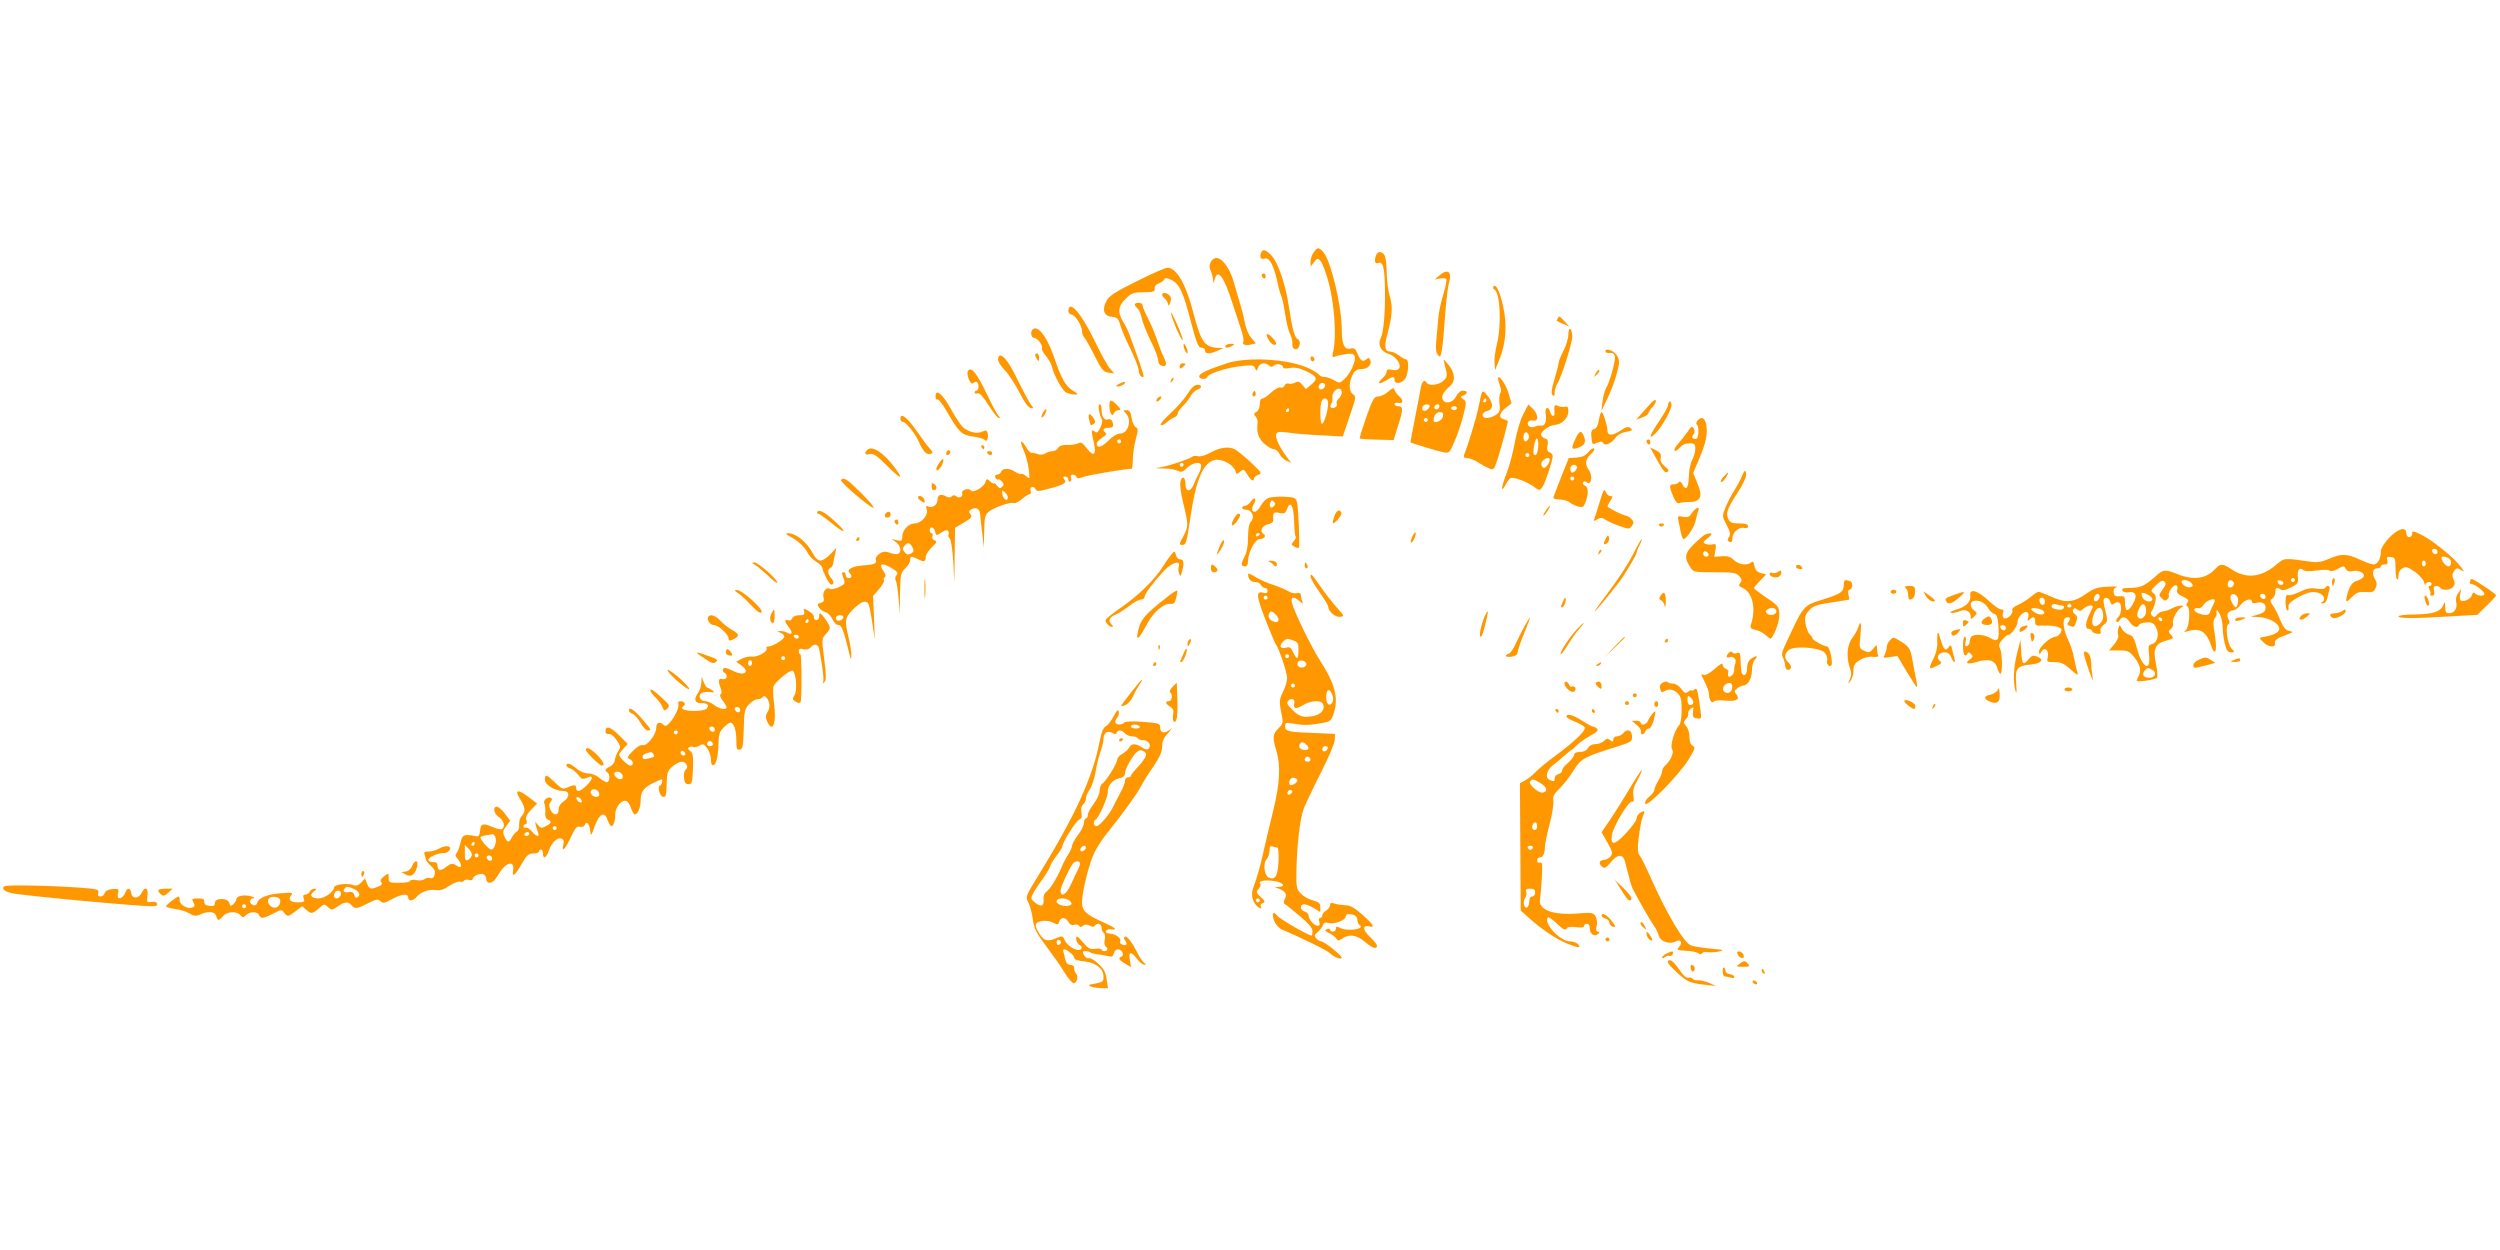 <?xml version="1.0" standalone="no"?>
<!DOCTYPE svg PUBLIC "-//W3C//DTD SVG 20010904//EN"
 "http://www.w3.org/TR/2001/REC-SVG-20010904/DTD/svg10.dtd">
<svg version="1.0" xmlns="http://www.w3.org/2000/svg"
 width="1280pt" height="640pt" viewBox="0 0 1280 640"
 preserveAspectRatio="xMidYMid meet">
<g transform="translate(0,640) scale(0.1,-0.1)"
fill="#ff9800" stroke="none">
<path d="M6726 5108 c-9 -12 -16 -34 -16 -48 l0 -25 18 23 c17 22 19 22 34 5
9 -10 29 -63 43 -118 27 -106 38 -264 22 -339 -8 -35 -7 -38 10 -31 10 4 35 9
55 12 29 4 39 2 44 -11 8 -22 -21 -88 -53 -117 -23 -22 -25 -22 -52 -6 -16 9
-38 17 -49 17 -12 0 -24 5 -27 10 -4 6 -24 19 -45 30 -102 52 -321 66 -432 29
-99 -33 -138 -52 -138 -66 0 -16 37 -18 42 -2 6 17 105 48 175 55 55 6 63 4
69 -11 7 -17 8 -16 15 3 9 24 38 29 57 10 8 -8 15 -8 25 1 15 12 47 5 47 -11
0 -5 15 -6 35 -2 25 4 47 0 79 -15 60 -28 65 -39 31 -69 l-29 -24 -18 21 c-14
18 -21 20 -37 12 -11 -6 -26 -8 -34 -5 -8 3 -17 -2 -20 -10 -4 -9 -13 -13 -21
-10 -8 3 -28 -8 -47 -25 -17 -17 -38 -31 -45 -31 -9 0 -14 -11 -14 -30 0 -17
-7 -33 -17 -39 -14 -7 -15 -12 -4 -24 7 -9 11 -21 10 -29 -6 -50 3 -81 33
-109 18 -16 41 -29 50 -29 10 0 23 -11 29 -24 6 -13 22 -29 36 -35 l24 -11
-24 32 c-37 50 -59 98 -53 115 5 13 16 14 64 8 31 -5 91 -10 132 -12 41 -2 91
-5 110 -6 l35 -2 35 103 c33 96 34 104 18 113 -22 12 -23 60 -3 99 12 23 23
30 44 30 33 0 56 22 47 46 -5 13 -9 14 -21 4 -18 -15 -29 -8 -45 30 -11 26
-17 30 -37 25 -29 -7 -43 23 -43 93 0 125 -56 359 -96 403 -22 24 -29 24 -48
-3z m58 -677 c3 -5 -1 -14 -8 -20 -16 -13 -32 2 -21 19 8 12 22 13 29 1z m86
-40 c0 -10 -7 -24 -15 -31 -9 -7 -14 -19 -11 -27 3 -8 -1 -16 -10 -20 -19 -7
-28 2 -18 19 5 7 7 21 6 31 -4 22 15 47 34 47 8 0 14 -8 14 -19z m-70 -57 c0
-35 -21 -104 -32 -104 -9 0 -11 90 -2 114 10 26 34 19 34 -10z m-200 -34 c0
-5 -5 -10 -11 -10 -5 0 -7 5 -4 10 3 6 8 10 11 10 2 0 4 -4 4 -10z"/>
<path d="M6456 5104 c-8 -20 1 -35 17 -28 27 10 52 -38 73 -146 3 -14 9 -34
14 -45 5 -11 14 -53 20 -93 6 -41 17 -87 25 -102 8 -16 14 -39 12 -52 -1 -14
4 -23 14 -26 22 -4 34 40 14 51 -17 9 -29 53 -45 162 -17 117 -57 233 -90 267
-32 32 -45 35 -54 12z"/>
<path d="M7046 5094 c-11 -28 -7 -46 8 -41 27 11 35 -18 37 -133 2 -119 -7
-223 -22 -252 -16 -31 0 -66 36 -78 64 -21 87 -96 25 -84 -22 5 -30 3 -30 -8
0 -8 -9 -23 -20 -33 -31 -28 -24 -37 13 -15 39 24 47 25 47 5 0 -27 44 -17 58
12 15 33 16 93 1 93 -6 0 -22 9 -36 20 -14 11 -34 20 -45 20 -28 0 -32 24 -15
88 26 96 29 143 12 197 -8 28 -15 81 -15 118 0 38 -5 77 -10 88 -13 23 -36 25
-44 3z"/>
<path d="M6199 5059 c-8 -16 -8 -28 0 -46 6 -13 11 -34 12 -46 1 -21 1 -21 8
2 16 59 47 17 92 -124 16 -49 36 -111 45 -137 9 -26 13 -52 10 -57 -9 -15 10
-22 39 -15 l25 6 -24 29 c-13 15 -27 48 -31 71 -4 24 -13 61 -20 83 -7 22 -18
60 -25 85 -21 78 -32 104 -57 138 -28 37 -57 41 -74 11z"/>
<path d="M5818 4959 c-111 -55 -140 -74 -153 -100 -24 -45 -13 -77 27 -81 28
-3 34 -8 44 -43 6 -22 30 -78 53 -124 22 -46 41 -94 41 -107 0 -21 16 -41 25
-32 2 2 -8 35 -21 73 -14 39 -33 93 -43 120 -9 28 -27 66 -39 85 -31 49 -28
82 10 119 34 33 38 34 108 35 37 1 44 4 42 19 -2 11 6 21 21 26 14 6 27 15 29
22 3 8 13 7 37 -5 41 -21 59 -61 101 -223 27 -102 36 -123 51 -123 11 0 19 -7
19 -15 0 -18 25 -19 65 0 l30 13 -27 1 c-70 2 -89 30 -128 179 -37 147 -88
234 -134 231 -12 -1 -83 -32 -158 -70z"/>
<path d="M7369 4989 l-24 -20 27 5 c15 3 30 2 33 -4 3 -5 -4 -40 -15 -77 -12
-38 -24 -93 -26 -123 -3 -30 -7 -81 -10 -113 -4 -40 -2 -63 8 -74 11 -14 14
-11 21 28 4 24 11 103 16 174 5 72 14 145 19 163 19 60 -5 80 -49 41z"/>
<path d="M6460 4991 c0 -6 5 -13 10 -16 6 -3 10 1 10 9 0 9 -4 16 -10 16 -5 0
-10 -4 -10 -9z"/>
<path d="M7646 4932 c-3 -5 -1 -12 4 -14 31 -10 39 -184 14 -280 -8 -33 -14
-76 -12 -97 l3 -36 24 60 c32 81 38 174 17 267 -17 78 -38 119 -50 100z"/>
<path d="M5950 4891 c0 -5 7 -14 15 -21 8 -7 15 -20 16 -29 0 -10 4 -7 10 8 6
16 6 28 -2 37 -13 16 -39 19 -39 5z"/>
<path d="M5810 4841 c0 -5 7 -14 15 -21 8 -7 17 -28 21 -49 3 -20 24 -71 45
-115 22 -43 39 -89 39 -101 0 -14 7 -25 20 -28 24 -6 26 10 6 50 -8 15 -22 53
-32 83 -10 30 -30 79 -46 109 -15 29 -28 59 -28 67 0 8 -9 14 -20 14 -11 0
-20 -4 -20 -9z"/>
<path d="M5470 4810 c0 -11 7 -20 15 -20 18 0 55 -57 55 -85 0 -12 5 -26 11
-32 6 -6 30 -48 53 -94 37 -74 46 -84 72 -87 l29 -4 -21 24 c-12 12 -47 76
-78 140 -54 111 -101 178 -125 178 -6 0 -11 -9 -11 -20z"/>
<path d="M6009 4753 c20 -57 56 -122 45 -85 -8 32 -53 132 -58 132 -3 0 3 -21
13 -47z"/>
<path d="M7975 4769 c-8 -12 -9 -11 30 -28 l30 -13 -24 26 c-28 30 -28 30 -36
15z"/>
<path d="M5287 4713 c-13 -12 -7 -43 7 -43 17 0 48 -39 40 -52 -3 -5 6 -22 20
-39 14 -17 29 -43 32 -57 11 -46 53 -121 73 -132 11 -5 30 -10 43 -10 21 0 20
2 -9 20 -37 22 -59 61 -99 179 -35 100 -82 159 -107 134z"/>
<path d="M8030 4687 c0 -18 -11 -56 -25 -83 -14 -27 -25 -55 -25 -62 0 -8 -10
-45 -21 -84 -16 -51 -18 -73 -10 -81 8 -8 11 -5 11 14 0 13 6 33 13 44 21 31
77 208 77 242 0 18 -4 35 -10 38 -6 4 -10 -8 -10 -28z"/>
<path d="M6491 4668 c14 -27 30 -39 42 -31 9 6 -31 53 -45 53 -5 0 -3 -10 3
-22z"/>
<path d="M6060 4630 c0 -8 5 -22 10 -30 9 -13 10 -13 10 0 0 8 -5 22 -10 30
-9 13 -10 13 -10 0z"/>
<path d="M6275 4630 c-8 -13 15 -13 35 0 12 8 11 10 -7 10 -12 0 -25 -4 -28
-10z"/>
<path d="M8220 4601 c0 -6 10 -10 22 -8 15 1 23 -4 26 -17 5 -22 -25 -130 -44
-161 -7 -11 -15 -42 -19 -70 l-6 -50 31 65 c18 36 39 93 48 128 15 56 15 65 2
90 -15 26 -60 44 -60 23z"/>
<path d="M5300 4583 c0 -5 5 -15 10 -23 8 -12 10 -11 10 8 0 12 -4 22 -10 22
-5 0 -10 -3 -10 -7z"/>
<path d="M5110 4560 c0 -12 15 -36 34 -55 19 -19 52 -69 74 -112 25 -49 46
-79 58 -82 17 -3 18 -2 4 15 -9 11 -37 63 -64 117 -46 96 -75 137 -96 137 -5
0 -10 -9 -10 -20z"/>
<path d="M6710 4566 c0 -9 5 -16 10 -16 6 0 10 4 10 9 0 6 -4 13 -10 16 -5 3
-10 -1 -10 -9z"/>
<path d="M7395 4540 c17 -64 17 -68 -4 -89 -22 -22 -75 -29 -86 -11 -12 20
-24 9 -31 -27 -3 -21 -17 -92 -30 -157 -13 -66 -23 -120 -22 -121 7 -5 136
-44 166 -50 32 -7 33 -5 58 52 14 32 35 91 45 132 18 70 18 75 1 87 -16 12
-16 13 1 19 23 10 22 25 -3 25 -12 0 -26 -12 -35 -30 -17 -33 -58 -42 -69 -14
-7 18 4 37 40 69 28 25 23 70 -13 111 -24 29 -24 29 -18 4z m-75 -219 c0 -5
-6 -14 -14 -20 -16 -13 -32 2 -21 19 8 12 35 13 35 1z m50 1 c0 -13 -12 -22
-22 -16 -10 6 -1 24 13 24 5 0 9 -4 9 -8z m90 -12 c0 -5 -7 -10 -15 -10 -8 0
-15 5 -15 10 0 6 7 10 15 10 8 0 15 -4 15 -10z m-72 -42 c-3 -23 -48 -41 -48
-20 0 24 14 42 32 42 14 0 19 -6 16 -22z m-78 -18 c0 -5 -4 -10 -10 -10 -5 0
-10 5 -10 10 0 6 5 10 10 10 6 0 10 -4 10 -10z"/>
<path d="M6040 4524 c0 -14 3 -14 15 -4 8 7 15 14 15 16 0 2 -7 4 -15 4 -8 0
-15 -7 -15 -16z"/>
<path d="M4955 4499 c-4 -5 -1 -24 5 -40 9 -21 16 -27 25 -19 6 5 15 7 18 3
11 -10 8 -43 -3 -43 -5 0 -10 -4 -10 -10 0 -5 7 -7 15 -4 10 4 27 -14 56 -60
23 -36 46 -66 53 -66 7 0 8 3 1 8 -6 4 -30 47 -53 95 -61 129 -90 165 -107
136z"/>
<path d="M8170 4488 c-12 -22 -12 -22 6 -6 10 10 15 20 12 24 -4 3 -12 -5 -18
-18z"/>
<path d="M5996 4453 c-6 -14 -5 -15 5 -6 7 7 10 15 7 18 -3 3 -9 -2 -12 -12z"/>
<path d="M7670 4462 c0 -6 5 -23 10 -38 7 -16 7 -31 2 -36 -5 -5 -7 -29 -5
-52 5 -37 2 -46 -18 -60 -13 -9 -34 -16 -46 -16 -31 0 -30 28 2 36 32 8 32 39
0 79 -27 33 -26 34 -45 -60 -10 -51 -54 -194 -74 -245 -4 -11 1 -15 18 -16 14
-1 37 -10 53 -21 15 -10 40 -24 55 -30 26 -12 27 -11 47 50 18 57 51 178 51
190 0 2 -9 7 -20 10 -29 7 -25 32 10 59 l29 23 -15 51 c-13 46 -54 103 -54 76z
m-60 -112 c0 -5 -5 -10 -11 -10 -5 0 -7 5 -4 10 3 6 8 10 11 10 2 0 4 -4 4
-10z"/>
<path d="M5730 4435 c-15 -8 -19 -14 -10 -14 18 -1 46 16 40 23 -3 2 -16 -2
-30 -9z"/>
<path d="M6080 4383 c-17 -27 -56 -71 -88 -100 -31 -28 -54 -55 -49 -59 4 -4
17 2 30 13 12 11 30 23 40 26 9 4 17 12 17 20 0 7 12 24 26 38 14 13 32 36 40
51 8 15 23 29 34 33 26 8 26 25 0 25 -13 0 -31 -16 -50 -47z"/>
<path d="M7107 4394 c-15 -13 -39 -24 -51 -24 -20 0 -28 -13 -61 -106 -20 -58
-35 -107 -33 -109 2 -2 41 -5 88 -6 l85 -2 22 69 c28 88 28 104 3 104 -11 0
-20 5 -20 11 0 6 9 9 20 6 24 -6 27 15 4 34 -9 7 -19 21 -23 30 -5 16 -9 15
-34 -7z"/>
<path d="M6416 4391 c-4 -7 -5 -15 -2 -18 9 -9 19 4 14 18 -4 11 -6 11 -12 0z"/>
<path d="M4790 4370 c0 -12 4 -19 9 -15 6 3 26 -23 46 -57 66 -114 78 -125
137 -133 29 -4 56 -12 60 -18 10 -16 22 18 14 38 -4 12 -10 13 -25 6 -27 -15
-77 -3 -104 25 -12 12 -40 56 -62 96 -41 73 -75 100 -75 58z"/>
<path d="M5925 4359 c-11 -17 1 -21 15 -4 8 9 8 15 2 15 -6 0 -14 -5 -17 -11z"/>
<path d="M8450 4333 c-14 -15 -36 -40 -49 -55 l-24 -27 32 12 c17 6 31 16 31
21 0 5 9 20 21 32 12 12 19 28 17 34 -2 6 -15 -2 -28 -17z"/>
<path d="M5680 4323 c0 -37 15 -61 23 -39 4 9 14 16 23 16 15 0 14 4 -6 25
-30 32 -40 32 -40 -2z"/>
<path d="M8548 4344 c-5 -4 -8 -13 -8 -20 0 -7 -20 -43 -45 -80 -49 -72 -58
-100 -22 -66 35 33 89 129 85 152 -2 12 -6 18 -10 14z"/>
<path d="M5627 4298 c3 -18 10 -38 14 -44 5 -6 2 -24 -7 -43 -13 -26 -19 -30
-30 -20 -17 14 -18 3 -3 -60 14 -61 -2 -72 -36 -27 -22 29 -31 34 -45 26 -10
-5 -35 -9 -55 -8 -26 1 -40 -4 -47 -15 -5 -10 -18 -17 -29 -17 -10 0 -28 -5
-38 -12 -11 -6 -26 -8 -37 -3 -11 4 -24 7 -31 6 -6 -1 -20 12 -29 29 -27 45
-36 36 -13 -15 11 -25 23 -69 26 -98 6 -51 6 -52 -14 -34 -11 9 -22 14 -26 11
-3 -3 -16 1 -29 10 -28 20 -64 21 -72 1 -3 -8 -12 -15 -20 -15 -10 0 -13 -6
-10 -15 4 -8 10 -13 14 -10 4 3 13 -2 20 -11 10 -12 11 -17 1 -27 -10 -9 -15
-8 -27 7 -8 11 -14 16 -14 11 0 -4 -9 0 -19 9 -18 17 -20 16 -26 -3 -8 -26
-65 -58 -74 -42 -9 15 -51 2 -45 -14 7 -18 -14 -29 -30 -16 -9 7 -16 7 -23 0
-8 -8 -17 -8 -32 1 -25 13 -41 6 -41 -19 0 -25 -24 -43 -45 -35 -14 6 -16 3
-10 -15 9 -29 -28 -71 -62 -71 -31 0 -63 -34 -63 -66 0 -23 -3 -26 -27 -20
l-28 6 23 -16 c24 -18 30 -52 9 -60 -8 -3 -26 0 -42 6 -22 8 -33 7 -52 -5 -14
-10 -22 -23 -19 -30 7 -20 -6 -26 -65 -30 -56 -4 -87 -21 -69 -39 14 -14 12
-26 -5 -26 -8 0 -15 7 -15 15 0 8 -4 15 -10 15 -12 0 -12 -2 0 -34 8 -23 6
-27 -25 -42 -19 -9 -39 -13 -45 -9 -19 12 -40 -15 -34 -42 5 -19 2 -25 -14
-30 -18 -4 -19 -8 -9 -23 6 -11 21 -21 33 -24 12 -3 28 -19 36 -36 7 -17 21
-30 30 -30 17 0 27 -25 56 -145 9 -37 10 -37 11 -10 0 17 -6 57 -14 90 -22 90
-19 103 24 146 39 39 64 48 77 28 4 -6 13 -50 20 -98 l13 -86 -4 112 -5 112
31 35 c17 20 28 40 25 45 -4 5 -2 12 4 16 7 4 5 14 -5 28 -30 42 -11 49 43 17
27 -17 32 -24 22 -35 -7 -8 -8 -20 -4 -27 5 -7 11 -49 15 -93 l6 -80 1 106 c2
99 4 107 27 129 14 13 25 32 25 42 0 22 7 22 42 4 29 -15 38 -12 38 14 0 10
14 31 31 48 26 25 28 30 14 36 -10 3 -15 12 -11 21 3 8 1 15 -4 15 -6 0 -10 7
-10 15 0 22 21 18 27 -5 6 -24 7 -24 37 -4 17 11 26 12 31 4 4 -6 4 -14 1 -17
-3 -3 0 -13 7 -21 7 -9 14 -59 18 -121 l5 -106 2 142 2 141 46 27 c38 22 43
29 33 42 -10 12 -10 16 2 24 23 15 44 6 47 -21 1 -14 6 -59 11 -100 l8 -75 2
82 c1 69 4 85 21 101 24 22 117 55 131 46 5 -3 23 6 40 20 17 14 35 26 41 26
6 0 8 7 5 15 -8 20 14 31 24 12 8 -14 15 -14 66 0 81 21 97 31 82 49 -9 11 -8
14 5 14 9 0 16 -7 16 -16 0 -8 4 -13 10 -9 5 3 7 12 3 20 -3 9 1 15 10 15 8 0
17 -5 19 -12 3 -9 11 -9 34 0 23 9 217 42 248 42 3 0 6 21 6 48 0 26 7 72 15
102 13 48 13 56 0 63 -8 4 -18 26 -21 47 -5 31 -11 40 -26 40 -18 0 -18 -1 -4
-16 33 -32 13 -104 -29 -104 -15 0 -39 -14 -60 -36 -34 -34 -60 -41 -60 -16 0
7 13 21 28 31 18 11 25 21 18 25 -19 12 -12 26 14 26 26 0 29 7 19 34 -3 8
-12 12 -21 9 -19 -7 -33 13 -33 50 0 15 -4 27 -10 27 -5 0 -7 -14 -3 -32z
m113 -158 c0 -5 -4 -10 -10 -10 -5 0 -10 5 -10 10 0 6 5 10 10 10 6 0 10 -4
10 -10z m-580 -287 c0 -24 -25 -9 -28 17 -3 21 -2 22 12 11 9 -7 16 -20 16
-28z m-489 -254 c9 -17 8 -23 -2 -30 -19 -12 -25 -11 -39 6 -10 12 -10 18 0
30 17 20 27 19 41 -6z m-353 -361 c-7 -19 -38 -22 -38 -4 0 10 9 16 21 16 12
0 19 -5 17 -12z"/>
<path d="M7798 4277 c-15 -30 -33 -91 -42 -142 -9 -49 -27 -119 -41 -154 -28
-72 -33 -112 -8 -66 9 17 20 33 26 37 13 8 81 -16 119 -43 30 -22 31 -22 45
-3 14 19 53 136 53 159 0 7 -7 16 -16 19 -12 5 -15 14 -11 36 5 23 2 30 -13
35 -11 4 -20 13 -20 20 0 18 46 49 74 50 33 2 66 36 66 68 0 24 -4 28 -19 24
-10 -2 -26 0 -35 5 -17 9 -20 2 -17 -34 3 -25 -15 -23 -22 2 -9 35 -30 24 -23
-12 6 -37 -4 -61 -25 -57 -8 1 -22 -1 -32 -6 -21 -9 -43 8 -32 25 4 6 16 10
26 7 28 -7 25 34 -4 61 l-22 21 -27 -52z m29 -121 c-4 -9 -11 -16 -17 -16 -11
0 -14 33 -3 44 11 10 26 -11 20 -28z m49 -41 c-3 -37 -12 -53 -22 -42 -9 9 6
88 16 82 5 -3 7 -21 6 -40z m-46 -45 c0 -5 -4 -10 -10 -10 -5 0 -10 5 -10 10
0 6 5 10 10 10 6 0 10 -4 10 -10z m100 -40 c-15 -28 -29 -33 -37 -14 -4 11 0
22 12 30 23 17 38 8 25 -16z"/>
<path d="M5341 4289 c-7 -12 -10 -23 -8 -26 3 -3 11 5 17 17 15 28 8 35 -9 9z"/>
<path d="M8186 4249 c-4 -27 -13 -43 -24 -46 -14 -3 -17 -13 -14 -43 4 -37 5
-38 29 -27 19 8 26 8 32 -2 10 -16 43 -1 65 31 9 12 31 24 52 27 31 5 35 8 22
19 -12 10 -22 7 -53 -14 -40 -26 -65 -26 -65 2 0 25 -22 94 -30 94 -4 0 -10
-18 -14 -41z"/>
<path d="M5576 4253 c8 -35 7 -33 23 -24 11 7 11 12 0 30 -19 29 -31 26 -23
-6z"/>
<path d="M4610 4255 c0 -8 6 -15 13 -15 15 0 61 -57 81 -101 22 -50 41 -70 60
-63 14 5 14 8 -4 28 -11 11 -42 54 -70 94 -48 68 -80 91 -80 57z"/>
<path d="M8691 4246 c-7 -8 -8 -17 -3 -20 11 -6 10 -61 0 -71 -4 -4 -12 -4
-18 0 -8 5 -8 10 0 20 8 9 8 20 2 31 -8 14 -12 12 -32 -17 -13 -19 -35 -46
-48 -61 -14 -15 -22 -31 -18 -35 4 -5 16 2 26 15 12 14 29 22 49 22 27 0 31
-3 31 -27 0 -16 -7 -41 -16 -58 -9 -16 -17 -55 -17 -85 -2 -60 -15 -76 -33
-40 -7 13 -14 18 -18 11 -4 -6 -16 -11 -27 -11 -23 0 -24 -8 -3 -60 12 -28 21
-39 31 -36 8 3 32 6 54 6 57 0 69 29 39 97 l-21 51 30 71 c36 85 45 129 37
176 -7 37 -25 45 -45 21z"/>
<path d="M8067 4155 c-23 -48 -22 -58 6 -50 38 12 49 28 38 58 -14 36 -24 34
-44 -8z"/>
<path d="M8430 4141 c0 -6 5 -13 10 -16 6 -3 10 1 10 9 0 9 -4 16 -10 16 -5 0
-10 -4 -10 -9z"/>
<path d="M5025 4110 c3 -5 8 -10 11 -10 2 0 4 5 4 10 0 6 -5 10 -11 10 -5 0
-7 -4 -4 -10z"/>
<path d="M4441 4097 c-18 -18 -13 -28 12 -22 18 5 36 -7 90 -61 70 -70 87 -74
38 -8 -55 75 -116 115 -140 91z"/>
<path d="M6200 4084 c-26 -15 -54 -23 -66 -20 -12 3 -24 3 -27 -1 -10 -10
-108 -44 -152 -53 l-40 -7 48 -2 c27 0 57 -6 68 -12 17 -8 25 -6 46 15 29 29
73 35 73 10 0 -9 -6 -28 -14 -42 -8 -15 -19 -39 -25 -54 -15 -38 -41 -37 -41
1 0 39 -18 49 -26 15 -4 -15 2 -62 15 -113 26 -107 26 -117 1 -164 -24 -44
-24 -47 -6 -47 18 0 22 11 41 142 28 192 65 280 125 293 36 8 95 -24 105 -56
6 -19 8 -19 25 -4 17 15 19 14 36 -14 18 -31 34 -40 34 -21 0 6 10 14 22 19
21 7 18 11 -36 62 -32 30 -68 59 -79 66 -33 19 -77 14 -127 -13z m-140 -64 c0
-5 -4 -10 -10 -10 -5 0 -10 5 -10 10 0 6 5 10 10 10 6 0 10 -4 10 -10z"/>
<path d="M8132 4085 c-15 -18 -31 -26 -60 -28 l-40 -2 -36 -90 c-19 -49 -37
-97 -41 -106 -4 -12 2 -15 30 -16 20 -1 44 -8 53 -16 9 -8 29 -17 44 -21 23
-5 27 -2 37 26 15 44 14 75 -5 82 -8 3 -12 11 -9 16 5 8 11 7 20 0 22 -18 31
33 11 62 -23 32 -20 55 9 83 15 13 22 26 16 29 -5 3 -18 -5 -29 -19z m-59 -72
c8 -7 -11 -33 -24 -33 -5 0 -9 9 -9 20 0 19 20 27 33 13z m-13 -63 c0 -5 -4
-10 -10 -10 -5 0 -10 5 -10 10 0 6 5 10 10 10 6 0 10 -4 10 -10z"/>
<path d="M8480 4052 c39 -69 45 -76 59 -67 8 4 2 14 -15 27 -18 15 -25 28 -21
44 3 19 -2 27 -25 39 l-29 14 31 -57z"/>
<path d="M4846 4085 c-3 -8 -1 -15 4 -15 13 0 22 18 11 24 -5 3 -11 -1 -15 -9z"/>
<path d="M5055 4080 c3 -5 10 -10 16 -10 5 0 9 5 9 10 0 6 -7 10 -16 10 -8 0
-12 -4 -9 -10z"/>
<path d="M4805 4024 c-20 -30 -11 -46 10 -18 13 18 20 44 11 44 -2 0 -11 -12
-21 -26z"/>
<path d="M8919 3963 c-6 -16 -23 -48 -39 -73 -16 -25 -36 -65 -46 -89 -17 -43
-17 -45 6 -88 19 -36 21 -48 12 -63 -9 -14 -8 -19 3 -24 11 -4 15 2 15 18 0
30 34 60 60 53 13 -3 20 0 20 9 0 10 -13 14 -45 14 -35 0 -47 4 -55 21 -16 29
-7 55 45 134 25 38 45 79 45 92 0 31 -8 29 -21 -4z"/>
<path d="M8827 3962 c-19 -20 -23 -37 -7 -27 10 6 33 45 27 45 -2 0 -11 -8
-20 -18z"/>
<path d="M4306 3942 c-6 -10 149 -142 166 -142 7 0 -21 34 -62 75 -71 71 -92
85 -104 67z"/>
<path d="M4770 3911 c0 -11 4 -21 9 -21 18 0 21 18 6 30 -13 10 -15 9 -15 -9z"/>
<path d="M8191 3832 c-12 -39 -24 -79 -28 -88 -5 -14 -3 -14 15 -3 17 10 24
10 44 -3 13 -9 46 -23 72 -32 46 -16 49 -16 61 1 11 15 11 21 -2 36 -9 9 -22
17 -29 17 -11 0 -81 34 -93 46 -2 2 4 15 13 29 15 22 15 25 1 25 -9 0 -19 10
-24 22 -7 18 -12 10 -30 -50z"/>
<path d="M4700 3852 c0 -4 9 -13 19 -19 16 -10 18 -9 14 8 -5 18 -33 28 -33
11z"/>
<path d="M6493 3850 c-12 -5 -29 -23 -38 -39 -8 -17 -22 -31 -30 -31 -18 0
-19 14 -4 42 15 28 2 36 -17 10 -8 -12 -22 -22 -30 -22 -8 0 -14 -4 -14 -10 0
-5 9 -10 20 -10 29 0 46 -37 26 -59 -11 -12 -16 -37 -16 -82 0 -44 -6 -77 -19
-101 -19 -38 -18 -48 6 -48 7 0 13 11 13 28 1 44 36 112 59 112 23 0 36 16 21
25 -22 14 -10 43 20 50 21 5 30 12 29 23 -3 37 1 42 31 36 26 -6 31 -3 40 21
17 46 34 14 36 -66 1 -38 4 -73 8 -76 3 -4 -1 -14 -10 -24 -14 -16 -14 -18 5
-29 12 -6 21 -7 22 -3 4 31 -4 208 -10 230 -7 25 -11 27 -67 30 -32 1 -69 -2
-81 -7z m29 -42 c-15 -15 -26 -4 -18 18 5 13 9 15 18 6 9 -9 9 -15 0 -24z
m-72 -142 c0 -3 -4 -8 -10 -11 -5 -3 -10 -1 -10 4 0 6 5 11 10 11 6 0 10 -2
10 -4z"/>
<path d="M7923 3798 c-15 -20 -25 -38 -20 -38 3 0 12 11 21 25 17 26 16 35 -1
13z"/>
<path d="M8663 3774 c-13 -21 -22 -25 -46 -20 -28 6 -29 4 -23 -22 3 -15 9
-42 12 -59 4 -18 10 -33 14 -33 15 0 57 65 62 95 3 17 9 38 13 48 11 27 -12
20 -32 -9z"/>
<path d="M4185 3780 c-3 -5 -2 -10 3 -10 6 0 35 -20 65 -45 71 -58 91 -59 29
-1 -56 52 -88 70 -97 56z"/>
<path d="M6832 3758 c-6 -17 -10 -33 -8 -36 8 -7 47 39 44 51 -8 23 -24 16
-36 -15z"/>
<path d="M4537 3773 c-12 -11 -8 -23 8 -23 8 0 15 7 15 15 0 16 -12 20 -23 8z"/>
<path d="M6315 3740 c-18 -35 -4 -41 19 -8 18 26 20 38 6 38 -5 0 -16 -13 -25
-30z"/>
<path d="M4580 3731 c0 -6 5 -13 10 -16 6 -3 10 1 10 9 0 9 -4 16 -10 16 -5 0
-10 -4 -10 -9z"/>
<path d="M8495 3710 c4 -6 11 -8 16 -5 14 9 11 15 -7 15 -8 0 -12 -5 -9 -10z"/>
<path d="M12231 3645 c-26 -28 -41 -54 -41 -70 0 -36 -17 -65 -38 -65 -9 0
-41 11 -70 25 -66 31 -95 31 -157 4 -37 -16 -59 -20 -94 -15 -141 20 -133 21
-180 -18 -75 -63 -153 -70 -225 -21 -45 30 -57 31 -82 4 -47 -52 -111 -62
-194 -29 -67 26 -74 26 -117 -14 -53 -46 -75 -56 -127 -56 -33 0 -44 -3 -40
-13 3 -8 16 -12 33 -9 38 5 46 -19 20 -63 -25 -41 -39 -37 -39 10 0 31 -3 34
-27 32 -22 -2 -29 3 -31 20 -2 14 3 23 15 27 10 3 -10 4 -45 2 -52 -2 -70 -8
-109 -35 -65 -46 -107 -50 -178 -17 -32 14 -62 26 -67 26 -6 0 -24 -12 -42
-27 -17 -14 -46 -32 -64 -40 -21 -9 -32 -19 -29 -28 7 -17 -28 -49 -43 -40 -6
4 -8 15 -5 26 5 13 2 19 -10 19 -9 0 -37 20 -64 45 -55 52 -98 64 -93 27 5
-32 -23 -60 -72 -73 -23 -7 -35 -14 -28 -16 7 -3 26 0 43 7 32 14 59 1 59 -28
0 -14 2 -14 18 1 16 17 16 19 0 31 -21 15 -24 42 -6 48 26 9 59 -6 75 -32 9
-16 24 -31 34 -33 13 -4 18 -18 21 -63 5 -72 -3 -84 -41 -61 -30 18 -78 22
-96 9 -5 -4 -10 -16 -10 -26 0 -11 -6 -21 -14 -24 -10 -3 -12 2 -7 22 4 15 2
26 -4 26 -12 0 -13 -87 -1 -94 5 -4 11 0 14 6 4 10 7 10 18 0 12 -11 11 -16
-5 -28 -28 -20 -14 -27 31 -14 63 19 96 11 108 -27 5 -18 13 -33 17 -33 12 0
10 108 -2 130 -8 15 -6 25 12 45 12 14 26 25 31 25 15 0 46 44 47 66 0 25 34
59 50 49 6 -4 8 -16 4 -28 -5 -18 -4 -20 7 -9 19 18 29 15 29 -10 0 -21 4 -23
46 -21 25 1 57 -2 70 -7 21 -8 23 -13 14 -30 -6 -11 -18 -20 -26 -20 -25 0
-84 -53 -84 -75 1 -18 2 -18 11 -3 16 28 41 11 34 -23 -6 -28 -6 -29 34 -29
33 0 49 -7 82 -37 31 -28 40 -33 36 -18 -4 11 -11 44 -17 72 -5 29 -18 70 -28
90 -27 54 -35 113 -16 120 21 8 29 -4 15 -21 -9 -11 -8 -15 5 -20 23 -9 24 -8
34 20 8 21 7 29 -6 39 -10 7 -14 17 -10 24 6 9 11 9 22 0 11 -9 18 -8 32 5 10
9 26 16 35 16 16 0 16 -4 -3 -40 -23 -46 -26 -80 -6 -80 8 0 16 -5 18 -12 2
-6 14 -12 27 -13 16 -1 20 2 16 14 -4 9 3 22 16 32 20 15 21 20 11 62 -7 25
-12 53 -12 61 0 23 28 19 35 -5 5 -16 10 -18 20 -9 8 7 19 9 25 5 15 -9 12
-61 -5 -75 -8 -7 -12 -17 -9 -22 4 -6 10 -4 16 6 13 23 33 20 52 -9 17 -26 42
-33 48 -14 2 6 19 11 38 12 27 2 37 -3 48 -24 19 -33 9 -79 -20 -87 -18 -4
-20 -10 -15 -53 11 -94 -35 -70 -62 32 -13 51 -21 64 -39 69 -13 3 -30 16 -37
29 -12 24 -13 24 -19 4 -4 -11 -4 -27 -1 -35 4 -9 -6 -29 -20 -47 l-27 -31 50
0 c44 0 54 -4 76 -31 32 -38 41 -71 27 -97 -6 -12 -11 -24 -11 -27 0 -9 92 4
103 14 5 5 3 36 -4 69 -17 80 -5 107 52 122 39 11 40 12 25 29 -15 16 -15 19
-1 31 9 7 13 20 11 27 -7 18 19 69 41 82 17 10 16 10 -2 10 -11 0 -31 -6 -45
-14 -14 -8 -34 -14 -44 -15 -10 0 -25 -8 -32 -17 -10 -14 -15 -15 -25 -6 -9 9
-9 16 -2 25 6 7 14 28 18 46 5 25 3 36 -10 45 -14 11 -13 15 15 42 23 22 33
26 42 17 9 -9 7 -18 -10 -41 -20 -28 -20 -29 -3 -45 15 -14 20 -14 29 -3 7 8
9 16 6 20 -3 3 2 17 11 31 19 28 40 25 32 -5 -4 -13 5 -22 30 -34 27 -13 32
-19 23 -30 -8 -9 -8 -15 0 -20 16 -10 9 -108 -9 -122 -13 -10 -10 -11 17 -3
57 16 90 -6 112 -73 21 -65 34 -30 20 52 -9 53 -9 75 -1 85 7 8 11 18 10 22
-4 26 3 26 16 0 8 -15 15 -46 15 -68 0 -21 5 -59 11 -84 9 -34 16 -44 32 -44
19 0 20 1 2 20 -21 23 -33 114 -16 124 8 5 8 13 0 28 -12 23 -1 40 28 44 10 2
26 14 36 28 19 26 57 36 57 15 0 -7 9 -9 21 -6 29 8 49 -2 49 -23 0 -22 -12
-30 -54 -41 -29 -6 -27 -7 14 -8 53 -1 110 -32 110 -60 0 -19 -30 -34 -85 -43
-19 -3 -19 -4 3 -26 26 -26 64 -30 60 -6 -3 17 7 25 62 45 33 13 34 13 10 19
-18 4 -30 19 -45 55 -11 28 -28 61 -38 75 -15 22 -16 26 -2 36 8 6 15 21 15
33 0 23 7 26 29 12 9 -6 27 -1 52 12 35 18 38 24 34 53 -4 36 8 52 29 35 8 -7
31 -7 67 -2 32 5 59 5 65 0 7 -6 23 -3 43 8 30 17 32 17 42 0 7 -12 17 -15 34
-11 32 8 70 -13 55 -31 -6 -7 -21 -16 -34 -19 -23 -6 -40 -32 -50 -78 -8 -35
-4 -35 29 -2 21 21 34 25 67 23 35 -3 43 0 51 20 8 16 7 28 -1 42 -19 30 -15
59 8 59 11 0 20 5 20 10 0 6 9 10 19 10 14 0 18 5 14 21 -5 17 -2 20 18 17 22
-3 24 -8 24 -55 0 -28 3 -55 8 -59 4 -4 7 5 7 19 0 17 8 30 21 38 18 9 28 6
62 -18 23 -15 44 -40 48 -53 4 -14 7 -19 8 -12 1 14 31 17 31 2 0 -5 -5 -10
-10 -10 -7 0 -7 -6 -1 -19 6 -10 7 -21 4 -25 -3 -3 1 -6 9 -6 11 0 14 7 10 25
-3 18 0 25 11 25 9 0 19 -4 22 -10 9 -15 51 -12 65 5 10 12 10 22 2 39 -8 18
-7 28 3 43 12 16 17 16 35 5 20 -12 20 -11 -4 20 -32 43 -139 129 -193 157
-50 25 -53 25 -53 6 0 -8 -7 -15 -15 -15 -8 0 -15 9 -15 20 0 36 -43 24 -89
-25z m249 -71 c0 -17 -22 -14 -28 4 -2 7 3 12 12 12 9 0 16 -7 16 -16z m54
-30 c20 -8 21 -44 1 -44 -12 0 -35 28 -35 44 0 8 14 8 34 0z m-114 -29 c0 -8
-4 -15 -10 -15 -5 0 -10 7 -10 15 0 8 5 15 10 15 6 0 10 -7 10 -15z m-670 -85
c0 -5 -4 -10 -10 -10 -5 0 -10 5 -10 10 0 6 5 10 10 10 6 0 10 -4 10 -10z
m-530 -15 c10 -12 9 -16 -4 -21 -16 -6 -46 11 -46 27 0 15 37 10 50 -6z m216
4 c8 -14 -11 -33 -25 -25 -11 7 -4 36 9 36 5 0 12 -5 16 -11z m255 -4 c-1 -15
-24 -12 -29 3 -3 9 2 13 12 10 10 -1 17 -7 17 -13z m-671 -82 c0 -20 -38 -15
-49 6 -6 10 -8 21 -5 24 8 8 54 -17 54 -30z m-270 13 c0 -16 -18 -31 -27 -22
-8 8 5 36 17 36 5 0 10 -6 10 -14z m708 -9 c2 -10 1 -26 -3 -35 -6 -16 -8 -15
-21 2 -20 28 -18 58 3 54 10 -2 19 -11 21 -21z m142 7 c0 -17 -22 -14 -28 4
-2 7 3 12 12 12 9 0 16 -7 16 -16z m-1130 -25 c0 -24 -23 -21 -28 4 -2 10 3
17 12 17 10 0 16 -9 16 -21z m870 6 c0 -3 -4 -13 -9 -23 -5 -9 -12 -25 -15
-34 -6 -20 -23 -22 -61 -8 -15 6 -23 15 -20 21 4 6 13 8 20 5 8 -3 21 6 29 20
14 20 56 35 56 19z m-783 -25 c8 0 13 -6 10 -12 -4 -12 -25 -13 -55 -3 -7 3
-10 10 -7 16 4 6 14 8 22 5 8 -3 21 -6 30 -6z m48 0 c3 -5 -1 -10 -10 -10 -9
0 -13 5 -10 10 3 6 8 10 10 10 2 0 7 -4 10 -10z m383 -22 c4 -30 -23 -57 -40
-40 -8 8 -7 19 2 42 15 36 34 35 38 -2z m-527 -5 c18 -18 -10 -27 -37 -12 -13
7 -24 16 -24 20 0 11 49 4 61 -8z m307 -19 c2 -20 -4 -36 -17 -48 -27 -24 -45
-11 -37 27 12 61 49 75 54 21z m303 -27 c-1 -12 -15 -9 -19 4 -3 6 1 10 8 8 6
-3 11 -8 11 -12z m-801 -43 c0 -17 -22 -14 -28 4 -2 7 3 12 12 12 9 0 16 -7
16 -16z m750 -214 c25 -13 15 -40 -15 -40 -30 0 -41 16 -25 35 15 18 16 18 40
5z"/>
<path d="M7232 3655 c-7 -15 -11 -30 -8 -32 7 -7 28 36 24 49 -2 6 -9 -2 -16
-17z"/>
<path d="M4045 3653 c40 -21 74 -52 91 -85 8 -15 27 -35 44 -45 16 -9 30 -23
30 -30 0 -7 10 -31 21 -53 15 -29 25 -38 32 -31 7 7 5 16 -6 29 -20 22 -22 49
-5 54 6 2 13 13 14 24 2 10 6 33 10 49 l6 30 -30 -32 c-17 -18 -40 -33 -51
-33 -13 0 -26 12 -37 33 -31 60 -88 108 -131 107 -13 -1 -9 -6 12 -17z"/>
<path d="M8730 3663 c-8 -4 -34 -26 -58 -50 -47 -46 -50 -68 -16 -120 14 -22
21 -23 123 -23 95 0 110 -2 126 -20 14 -16 15 -22 5 -35 -10 -12 -8 -16 14
-26 49 -23 68 -106 41 -186 -6 -18 -2 -22 23 -28 16 -3 39 -15 50 -25 12 -11
24 -20 26 -20 14 0 46 83 46 117 0 47 -2 50 -72 97 -32 22 -58 42 -58 45 0 3
14 20 31 37 l32 33 -27 7 c-19 5 -29 15 -33 36 -4 21 -9 26 -16 19 -19 -19
-67 -12 -90 12 -17 17 -32 21 -61 19 l-39 -3 6 34 c5 30 3 34 -14 30 -10 -3
-27 -2 -36 2 -16 6 -14 10 12 31 28 22 21 31 -15 17z m18 -101 c2 -7 -3 -12
-12 -12 -9 0 -16 7 -16 16 0 17 22 14 28 -4z m347 -292 c0 -18 -33 -26 -48
-11 -9 9 -8 14 3 21 21 14 45 8 45 -10z"/>
<path d="M8221 3642 c-14 -27 -12 -35 8 -23 7 5 11 17 9 27 -4 17 -5 17 -17
-4z"/>
<path d="M4385 3640 c-3 -5 -1 -10 4 -10 6 0 11 5 11 10 0 6 -2 10 -4 10 -3 0
-8 -4 -11 -10z"/>
<path d="M6246 3606 c-22 -52 -20 -58 5 -19 11 18 19 38 16 45 -2 7 -12 -4
-21 -26z"/>
<path d="M8360 3560 c-22 -44 -76 -127 -120 -185 -44 -58 -78 -105 -75 -105 4
0 69 77 122 146 30 38 93 144 93 156 0 5 7 22 15 38 9 17 13 30 10 30 -2 0
-23 -36 -45 -80z"/>
<path d="M8186 3573 c-6 -14 -5 -15 5 -6 7 7 10 15 7 18 -3 3 -9 -2 -12 -12z"/>
<path d="M5999 3563 c-9 -10 -28 -36 -41 -58 -44 -70 -123 -149 -212 -211 -47
-32 -86 -64 -86 -69 0 -14 21 -35 34 -35 6 0 5 5 -2 12 -20 20 -14 37 21 52
17 7 49 28 71 45 21 17 47 31 57 31 11 0 19 6 19 14 0 15 47 77 102 136 38 40
84 53 74 22 -4 -11 -3 -28 1 -38 6 -17 8 -17 14 6 13 46 10 68 -8 66 -10 0
-19 9 -22 22 -6 23 -7 23 -22 5z"/>
<path d="M6500 3523 c8 -3 18 -11 22 -17 9 -14 22 -1 13 13 -3 6 -16 11 -28
10 -15 0 -17 -2 -7 -6z"/>
<path d="M3865 3508 c11 -6 41 -31 68 -56 26 -26 47 -41 47 -35 0 17 -98 103
-117 103 -16 -1 -16 -2 2 -12z"/>
<path d="M6680 3505 c0 -8 4 -15 10 -15 5 0 7 7 4 15 -4 8 -8 15 -10 15 -2 0
-4 -7 -4 -15z"/>
<path d="M6200 3490 c0 -11 6 -20 13 -20 22 0 27 11 12 26 -19 19 -25 18 -25
-6z"/>
<path d="M9196 3502 c-3 -6 3 -12 15 -15 12 -3 19 -1 16 6 -5 15 -24 20 -31 9z"/>
<path d="M9101 3471 c-8 -5 -20 -7 -28 -4 -7 3 -13 1 -13 -5 0 -13 27 -23 45
-16 8 4 15 12 15 20 0 16 -1 16 -19 5z"/>
<path d="M6390 3461 c0 -25 14 -41 36 -41 14 0 27 -7 30 -15 4 -8 12 -15 20
-15 8 0 14 -7 14 -16 0 -10 -6 -13 -17 -10 -43 13 -43 -8 3 -129 26 -66 50
-124 54 -130 17 -20 60 -148 60 -177 0 -16 -9 -47 -21 -70 -20 -40 -21 -51 -4
-133 5 -24 1 -35 -19 -54 -30 -28 -32 -47 -11 -115 23 -76 18 -166 -16 -306
-17 -69 -39 -162 -49 -206 -17 -78 -32 -132 -51 -182 -13 -34 -11 -65 7 -90
15 -21 42 -32 29 -12 -3 6 1 13 10 16 14 6 13 10 -10 31 -24 23 -25 26 -11 42
9 10 13 21 9 25 -14 14 17 22 64 16 48 -5 73 -29 31 -31 l-23 0 25 -10 c32
-13 41 -29 28 -52 -7 -15 -7 -22 3 -28 8 -4 42 -32 76 -61 42 -35 63 -60 63
-75 0 -13 -2 -23 -5 -23 -17 0 -163 85 -176 102 -22 28 -30 10 -14 -30 8 -18
26 -37 42 -43 94 -39 230 -106 243 -120 17 -19 64 -36 59 -21 -6 16 -90 82
-104 82 -7 0 -19 7 -26 16 -11 13 -10 18 8 32 11 10 23 25 26 35 5 13 13 16
31 11 29 -7 86 15 86 33 0 7 6 13 14 13 28 0 46 -12 46 -30 0 -11 5 -22 10
-25 35 -22 -61 -36 -101 -15 -15 8 -19 7 -19 -5 0 -8 -7 -15 -15 -15 -8 0 -15
4 -15 10 0 5 -7 7 -16 3 -13 -5 -11 -9 12 -21 16 -8 33 -21 37 -29 7 -11 12
-11 30 2 36 25 75 18 119 -20 38 -32 58 -37 58 -15 0 5 -16 24 -36 43 -38 35
-39 63 -3 54 32 -9 21 10 -36 60 -41 36 -62 48 -87 48 -18 1 -43 4 -55 9 -18
5 -23 4 -23 -8 0 -9 -9 -21 -20 -28 -11 -7 -20 -18 -20 -25 0 -7 -5 -13 -11
-13 -6 0 -8 -9 -4 -20 4 -14 2 -20 -8 -20 -18 0 -47 32 -47 52 0 9 -9 18 -20
21 -25 6 -27 37 -2 37 9 0 32 -9 50 -20 l32 -20 0 25 c0 20 -7 26 -38 35 -21
5 -49 21 -62 35 -22 23 -24 32 -22 128 3 125 18 253 36 304 8 21 46 102 86
181 40 78 73 156 74 173 l1 31 -105 5 c-135 5 -150 8 -150 34 0 20 3 21 48 13
53 -8 66 -8 136 3 44 7 50 11 62 43 30 83 12 155 -71 284 -43 67 -130 246
-140 289 -8 32 8 36 38 10 20 -17 20 -17 14 0 -4 10 -7 25 -7 32 0 8 -7 11
-20 8 -11 -3 -30 1 -42 9 -13 8 -48 23 -78 33 -30 9 -72 28 -92 41 -21 13 -38
20 -38 15z m100 -121 c0 -5 -4 -10 -10 -10 -5 0 -10 5 -10 10 0 6 5 10 10 10
6 0 10 -4 10 -10z m44 -89 c21 -23 13 -43 -12 -34 -22 8 -31 23 -25 40 7 18
17 16 37 -6z m90 -131 c21 -8 25 -15 24 -50 0 -48 -8 -51 -27 -10 -10 23 -18
29 -32 25 -30 -10 -43 4 -23 26 20 22 24 22 58 9z m-24 -80 c0 -5 -4 -10 -10
-10 -5 0 -10 5 -10 10 0 6 5 10 10 10 6 0 10 -4 10 -10z m88 -37 c5 -17 -26
-29 -40 -15 -6 6 -7 15 -3 22 9 14 37 9 43 -7z m-58 -113 c0 -5 -4 -10 -10
-10 -5 0 -10 5 -10 10 0 6 5 10 10 10 6 0 10 -4 10 -10z m194 -55 c7 -24 -8
-50 -23 -41 -6 4 -11 20 -11 35 0 47 20 51 34 6z m-197 -35 c-8 -30 8 -33 45
-10 39 24 93 27 102 5 14 -37 -24 -65 -88 -65 -23 0 -42 9 -64 31 -33 32 -37
41 -25 52 15 16 35 7 30 -13z m61 -212 c17 -17 15 -28 -7 -28 -22 0 -35 15
-26 30 8 13 18 13 33 -2z m110 -20 c-6 -18 -28 -21 -28 -4 0 9 7 16 16 16 9 0
14 -5 12 -12z m-88 -59 c0 -5 -7 -9 -15 -9 -15 0 -20 12 -9 23 8 8 24 -1 24
-14z m-67 -103 c3 -12 -30 -32 -39 -24 -11 12 5 40 21 36 9 -2 17 -7 18 -12z
m-32 -69 c-13 -13 -26 -3 -16 12 3 6 11 8 17 5 6 -4 6 -10 -1 -17z m-71 -277
c5 0 8 -32 6 -71 -4 -74 -17 -96 -49 -83 -23 8 -32 72 -13 93 9 10 16 30 16
45 0 22 4 27 16 22 9 -3 20 -6 24 -6z m-90 -270 c0 -5 -4 -10 -10 -10 -5 0
-10 5 -10 10 0 6 5 10 10 10 6 0 10 -4 10 -10z"/>
<path d="M4733 3385 c0 -44 2 -61 4 -37 2 23 2 59 0 80 -2 20 -4 1 -4 -43z"/>
<path d="M6710 3447 c0 -7 20 -42 45 -78 25 -35 45 -68 45 -74 1 -25 37 -57
61 -53 24 3 23 4 -17 48 -22 25 -60 73 -84 108 -45 65 -50 70 -50 49z"/>
<path d="M11940 3420 c0 -11 2 -20 4 -20 2 0 6 9 9 20 3 11 1 20 -4 20 -5 0
-9 -9 -9 -20z"/>
<path d="M12647 3425 c-4 -9 -1 -15 7 -15 16 0 66 -38 66 -51 0 -13 -34 -11
-47 2 -8 8 -13 6 -17 -9 -7 -20 -42 -36 -58 -26 -4 3 -5 17 -2 32 l6 27 -16
-22 c-11 -14 -14 -31 -10 -48 7 -29 -10 -55 -37 -55 -15 0 -19 8 -20 33 0 28
-1 30 -9 10 -14 -35 -49 -47 -145 -49 -50 0 -88 -5 -85 -10 6 -11 77 -11 264
0 l140 8 48 47 c26 25 48 49 48 52 0 4 -17 17 -37 31 -96 63 -90 60 -96 43z"/>
<path d="M9440 3408 c0 -38 -13 -47 -93 -73 -119 -38 -107 -23 -209 -242 -15
-32 -17 -46 -9 -61 6 -12 11 -30 11 -41 0 -12 7 -21 15 -21 8 0 15 6 15 14 0
7 -7 19 -15 26 -21 17 -19 46 5 63 32 22 159 11 183 -15 10 -12 15 -29 12 -39
-6 -17 11 -37 21 -26 11 11 -8 97 -21 97 -17 0 -75 33 -75 42 0 4 -7 13 -15
21 -8 8 -17 33 -21 54 -5 33 -2 44 18 67 20 23 37 30 113 41 50 8 91 14 93 15
1 0 0 11 -4 25 -3 14 -2 25 4 25 17 0 21 38 5 44 -26 10 -33 7 -33 -16z"/>
<path d="M9758 3388 c7 -7 12 -22 12 -35 0 -13 3 -23 8 -23 17 1 28 17 27 43
0 23 -4 27 -29 27 -23 0 -27 -3 -18 -12z"/>
<path d="M11905 3390 c-4 -6 -23 -7 -45 -4 -29 5 -50 1 -85 -16 -25 -12 -52
-20 -59 -17 -10 4 -14 -5 -14 -34 0 -21 3 -41 9 -44 5 -4 8 4 6 16 -1 17 9 28
48 50 53 30 85 35 116 19 22 -12 25 -36 7 -43 -8 -3 -6 -6 4 -6 11 -1 20 9 24
27 3 15 8 35 11 45 5 18 -12 24 -22 7z"/>
<path d="M3780 3362 c14 -9 44 -37 67 -62 29 -31 45 -42 52 -35 13 13 -99 115
-126 114 -15 0 -14 -3 7 -17z"/>
<path d="M5979 3346 c-124 -98 -140 -117 -154 -186 -10 -47 8 -30 49 47 33 61
86 106 120 101 15 -2 22 5 28 31 5 18 7 35 5 37 -2 3 -24 -11 -48 -30z"/>
<path d="M9680 3370 c0 -5 7 -10 15 -10 8 0 15 5 15 10 0 6 -7 10 -15 10 -8 0
-15 -4 -15 -10z"/>
<path d="M8502 3350 c-9 -14 -8 -19 3 -23 7 -3 15 -16 18 -29 2 -13 5 -5 6 19
1 47 -9 61 -27 33z"/>
<path d="M9859 3351 c12 -22 38 -38 47 -28 3 3 -9 15 -27 27 l-31 23 11 -22z"/>
<path d="M10007 3355 c-46 -16 -51 -20 -42 -34 10 -18 28 -13 65 19 39 33 34
36 -23 15z"/>
<path d="M12416 3328 c8 -27 12 -33 19 -27 7 8 -7 49 -17 49 -5 0 -6 -10 -2
-22z"/>
<path d="M8004 3324 c-4 -10 -9 -22 -11 -26 -2 -5 0 -8 5 -8 10 0 24 41 17 48
-3 3 -8 -4 -11 -14z"/>
<path d="M4117 3269 c4 -16 0 -19 -25 -19 -18 0 -32 -6 -36 -16 -4 -9 -13 -14
-21 -10 -21 8 -19 -7 5 -37 21 -27 15 -42 -10 -26 -8 5 -24 8 -35 8 -18 0 -18
-1 2 -9 13 -5 20 -15 18 -22 -6 -16 -61 -48 -81 -48 -9 0 -13 -4 -9 -10 9 -14
-45 -45 -74 -42 -15 2 -39 -3 -54 -11 l-28 -15 27 -19 c47 -34 13 -57 -42 -28
-16 8 -35 15 -41 15 -15 0 -17 -16 -3 -25 19 -12 11 -38 -10 -32 -22 6 -25 -7
-10 -47 6 -16 6 -27 -1 -31 -5 -4 -1 -17 11 -32 11 -14 20 -30 20 -34 0 -16
-37 -9 -63 11 -14 11 -35 20 -46 20 -26 0 -39 28 -20 41 8 5 27 8 43 6 27 -4
27 -3 11 10 -11 7 -22 13 -25 13 -3 0 -11 12 -17 28 l-11 27 -1 -31 c-1 -16
-8 -39 -16 -50 -24 -32 -19 -54 13 -54 35 0 45 -9 31 -27 -7 -8 -32 -13 -65
-13 -51 0 -76 12 -54 25 14 9 3 25 -17 25 -8 0 -13 -6 -10 -13 6 -16 -15 -64
-43 -96 -16 -18 -24 -21 -32 -13 -20 20 -38 13 -38 -14 0 -35 -48 -96 -69 -89
-11 3 -29 -8 -51 -30 -28 -29 -31 -35 -17 -41 20 -7 23 -34 5 -34 -14 0 -58
43 -58 56 0 4 10 18 22 31 l22 24 -46 46 c-44 43 -68 50 -68 17 0 -8 7 -14 17
-12 10 2 26 -11 40 -31 21 -31 22 -36 9 -56 -8 -12 -16 -32 -18 -46 -1 -13
-13 -28 -25 -34 -25 -11 -29 -20 -13 -30 13 -8 13 -42 1 -49 -5 -4 -23 5 -39
19 -18 15 -42 25 -60 25 -18 0 -43 10 -60 25 -31 26 -52 32 -52 16 0 -5 9 -12
20 -16 11 -3 29 -18 40 -32 18 -23 23 -25 45 -15 35 16 33 -6 -3 -41 -31 -30
-52 -35 -52 -12 0 18 -11 19 -45 3 -23 -10 -29 -8 -63 25 -44 43 -52 45 -52
14 0 -26 52 -57 95 -57 33 0 33 -32 0 -54 -16 -10 -25 -26 -25 -41 0 -33 -27
-33 -42 0 -8 18 -8 28 1 39 9 10 9 16 1 21 -14 9 -42 -14 -33 -28 4 -6 6 -26
5 -44 -2 -22 2 -35 13 -39 22 -9 19 -19 -10 -34 -22 -12 -27 -11 -41 6 -15 19
-15 19 -11 -1 3 -11 8 -28 12 -38 10 -25 -10 -21 -32 6 -10 13 -24 22 -31 19
-6 -2 -12 1 -12 7 0 6 5 11 11 11 6 0 8 9 4 21 -5 15 1 29 24 53 l31 32 -42
32 c-58 44 -76 40 -44 -11 25 -40 28 -64 9 -82 -10 -11 -16 -29 -15 -46 2 -16
-3 -31 -11 -36 -8 -4 -19 -18 -26 -30 -15 -30 -23 -29 -38 3 -10 22 -9 30 9
54 l20 28 -27 36 c-15 20 -34 36 -41 36 -23 0 -16 -37 11 -54 25 -16 33 -50
15 -61 -5 -3 -26 1 -46 10 -53 22 -62 19 -66 -17 -2 -27 -7 -32 -23 -29 -58
12 -69 7 -77 -33 -5 -22 -13 -45 -20 -53 -8 -10 -7 -18 6 -31 15 -18 22 -42
11 -42 -3 0 -14 5 -24 12 -15 9 -24 7 -46 -10 -30 -24 -45 -21 -45 7 0 12 -7
17 -21 17 -12 -1 -24 4 -26 10 -4 13 52 39 79 36 9 -1 21 5 28 13 19 23 -17
31 -50 11 -16 -9 -40 -16 -55 -16 -21 0 -26 -4 -21 -16 3 -9 6 -20 6 -24 0 -5
12 -20 26 -33 20 -18 24 -30 19 -46 -4 -15 -12 -20 -22 -17 -9 4 -22 1 -29 -5
-8 -6 -27 -9 -44 -5 -17 3 -30 1 -30 -4 0 -6 -25 -10 -55 -10 -52 0 -55 1 -55
25 0 26 0 26 -24 8 -17 -13 -21 -21 -14 -30 7 -9 3 -15 -17 -23 -38 -15 -44
-13 -56 17 l-10 26 -19 -21 c-15 -16 -26 -19 -43 -13 -30 11 -97 2 -97 -13 0
-22 -49 -56 -79 -56 -37 0 -49 17 -25 35 17 13 17 14 3 15 -9 0 -19 -7 -23
-15 -3 -8 -13 -15 -21 -15 -12 0 -15 -6 -10 -20 6 -17 2 -20 -29 -20 -40 0
-53 14 -35 36 11 13 5 15 -48 11 -70 -4 -120 -24 -126 -49 -3 -12 -11 -16 -21
-12 -22 8 -20 34 2 35 9 0 4 5 -13 10 -35 10 -75 2 -75 -16 0 -7 -7 -18 -16
-25 -13 -11 -16 -10 -20 7 -7 27 -74 27 -74 0 0 -14 -6 -18 -27 -15 -20 2 -28
8 -27 21 1 13 -6 17 -32 17 -32 0 -34 -2 -24 -20 9 -16 8 -22 -5 -26 -25 -10
-65 13 -65 36 0 11 -2 20 -5 20 -10 0 -65 -43 -65 -51 0 -3 21 -9 46 -13 25
-3 59 -13 74 -23 24 -14 34 -15 55 -5 41 19 76 15 82 -8 3 -11 8 -20 12 -20 4
0 14 9 24 20 20 24 69 26 87 5 12 -14 15 -14 30 0 21 19 59 19 66 0 8 -20 22
-19 72 7 41 22 44 22 56 6 17 -23 21 -23 60 7 l33 25 23 -20 c24 -21 31 -19
67 13 22 19 24 20 42 3 19 -17 21 -17 50 3 34 25 54 26 71 6 17 -20 27 -19 84
10 43 22 52 23 64 11 13 -12 20 -11 58 10 49 27 84 31 84 9 0 -20 24 -19 41 1
22 26 62 42 97 37 24 -4 43 1 73 22 22 14 47 24 55 21 7 -3 16 -1 20 5 3 5 14
7 25 4 10 -4 19 -2 19 4 0 15 36 32 54 25 9 -3 16 -15 16 -25 0 -19 17 -25 36
-11 5 4 20 23 32 44 34 55 79 63 69 12 -7 -40 10 -27 43 31 27 47 36 55 61 55
16 0 29 5 29 10 0 6 5 10 10 10 6 0 10 -9 10 -20 0 -31 17 -23 30 14 13 41 44
71 65 62 11 -4 14 -13 9 -32 -11 -44 12 -20 40 42 21 46 30 55 45 51 12 -3 22
1 26 11 8 21 23 4 27 -33 3 -28 5 -26 23 25 24 65 50 78 66 31 6 -17 15 -31
19 -31 11 0 20 26 20 59 0 34 26 71 50 71 12 0 22 -12 30 -35 6 -19 16 -35 20
-35 15 0 30 36 30 70 0 45 15 67 62 90 23 11 43 20 45 20 8 0 2 -29 -8 -32
-15 -5 0 -58 17 -58 15 0 16 7 18 83 1 40 6 53 29 73 16 13 37 24 48 24 23 0
37 -29 20 -40 -7 -4 -11 -22 -9 -41 2 -26 8 -34 23 -34 18 0 20 8 23 79 2 64
0 80 -14 91 -12 8 -14 14 -6 19 7 4 16 5 22 1 5 -3 19 0 30 7 18 11 23 10 40
-12 11 -14 20 -40 20 -58 0 -22 4 -32 13 -30 15 6 24 47 26 116 1 42 6 58 26
77 13 14 29 25 34 25 18 0 31 -37 31 -90 0 -44 3 -51 18 -48 15 3 17 17 20
105 2 91 5 103 27 127 13 14 33 26 44 26 11 0 23 5 27 12 5 7 11 5 21 -7 16
-23 17 -49 1 -74 -9 -15 -9 -25 0 -45 28 -63 49 -8 35 94 -5 38 -6 77 -2 87 9
23 86 86 98 79 17 -11 24 -102 9 -125 -11 -18 -11 -23 2 -31 22 -14 30 -12 31
8 5 70 3 232 -3 232 -5 0 -8 7 -8 16 0 12 6 15 24 10 15 -4 28 0 36 9 18 22
39 18 44 -7 18 -94 26 -161 20 -171 -5 -9 -4 -9 6 0 11 10 11 31 0 118 -13
103 -13 106 8 128 27 29 27 33 0 74 -26 37 -36 42 -34 16 0 -10 -6 -18 -14
-18 -8 0 -14 7 -13 15 2 8 -10 22 -26 31 -27 16 -28 16 -24 -2z m23 -49 c0 -5
-5 -10 -11 -10 -5 0 -7 5 -4 10 3 6 8 10 11 10 2 0 4 -4 4 -10z m-50 -80 c0
-5 -4 -10 -9 -10 -6 0 -13 5 -16 10 -3 6 1 10 9 10 9 0 16 -4 16 -10z m-70
-110 c0 -5 -4 -10 -10 -10 -5 0 -10 5 -10 10 0 6 5 10 10 10 6 0 10 -4 10 -10z
m-170 -25 c0 -8 -4 -15 -10 -15 -5 0 -10 7 -10 15 0 8 5 15 10 15 6 0 10 -7
10 -15z m-60 -241 c0 -17 -22 -14 -28 4 -2 7 3 12 12 12 9 0 16 -7 16 -16z
m-130 -100 c0 -17 -22 -14 -28 4 -2 7 3 12 12 12 9 0 16 -7 16 -16z m-190 -14
c0 -5 -4 -10 -10 -10 -5 0 -10 5 -10 10 0 6 5 10 10 10 6 0 10 -4 10 -10z
m180 -61 c0 -5 -7 -9 -15 -9 -15 0 -20 12 -9 23 8 8 24 -1 24 -14z m-143 -55
c-9 -9 -28 6 -21 18 4 6 10 6 17 -1 6 -6 8 -13 4 -17z m-162 5 c9 -13 7 -15
-27 -23 -21 -5 -28 -3 -28 8 0 12 13 20 42 25 4 0 10 -4 13 -10z m-157 -112
c2 -10 -3 -17 -11 -17 -18 0 -39 24 -30 34 12 12 38 2 41 -17z m-120 -90 c2
-11 -3 -17 -16 -17 -20 0 -36 23 -24 34 11 12 37 1 40 -17z m-90 -36 c3 -8 -1
-12 -9 -9 -7 2 -15 10 -17 17 -3 8 1 12 9 9 7 -2 15 -10 17 -17z m-128 -141
c0 -5 -4 -10 -10 -10 -5 0 -10 5 -10 10 0 6 5 10 10 10 6 0 10 -4 10 -10z
m-140 -30 c0 -5 -7 -10 -16 -10 -8 0 -12 5 -9 10 3 6 10 10 16 10 5 0 9 -4 9
-10z m-174 -15 c9 -23 -4 -65 -21 -65 -12 0 -55 49 -55 63 0 3 12 8 28 10 15
2 31 5 35 6 4 0 10 -6 13 -14z m-106 -35 c0 -5 -5 -10 -11 -10 -5 0 -7 5 -4
10 3 6 8 10 11 10 2 0 4 -4 4 -10z m-15 -62 c-4 -9 -13 -19 -21 -22 -11 -4
-14 4 -14 37 l0 41 20 -20 c12 -12 18 -27 15 -36z m35 2 c0 -5 -4 -10 -10 -10
-5 0 -10 5 -10 10 0 6 5 10 10 10 6 0 10 -4 10 -10z m70 -16 c0 -17 -22 -14
-28 4 -2 7 3 12 12 12 9 0 16 -7 16 -16z m-707 -156 c28 -13 35 -32 16 -43 -6
-4 -13 2 -15 12 -4 15 -12 19 -30 15 -23 -4 -32 7 -17 21 9 10 15 9 46 -5z
m-70 -14 c9 -10 -4 -34 -19 -34 -8 0 -14 6 -14 13 0 22 19 35 33 21z m-308
-48 c0 -30 -31 -44 -51 -24 -24 24 -11 50 23 46 20 -2 28 -9 28 -22z m-175
-26 c0 -5 -4 -10 -10 -10 -5 0 -10 5 -10 10 0 6 5 10 10 10 6 0 10 -4 10 -10z"/>
<path d="M3950 3259 c-12 -21 -7 -49 8 -49 4 0 8 16 8 35 0 41 -2 42 -16 14z"/>
<path d="M11990 3270 c-8 -5 -25 -10 -37 -10 -26 0 -31 -15 -7 -24 16 -6 64
20 64 35 0 11 -1 11 -20 -1z"/>
<path d="M7600 3241 c-18 -44 -29 -101 -19 -101 7 0 16 26 33 103 8 35 2 35
-14 -2z"/>
<path d="M11781 3246 c-19 -22 2 -26 28 -5 22 18 22 19 3 19 -11 0 -25 -6 -31
-14z"/>
<path d="M3628 3244 c-13 -13 6 -44 26 -44 23 0 76 -47 76 -68 0 -15 6 -15 31
-2 26 15 24 23 -13 45 -18 10 -45 31 -60 47 -25 26 -48 35 -60 22z"/>
<path d="M10162 3234 c-27 -18 -20 -34 14 -34 24 0 30 14 16 37 -6 10 -13 9
-30 -3z"/>
<path d="M7805 3193 c-14 -26 -34 -66 -45 -90 -10 -24 -26 -46 -34 -49 -27
-10 -18 -21 14 -16 19 3 30 10 30 21 0 9 15 53 34 99 18 45 32 82 30 82 -1 0
-14 -21 -29 -47z"/>
<path d="M11445 3230 c-7 -12 12 -12 40 0 18 8 17 9 -7 9 -15 1 -30 -3 -33 -9z"/>
<path d="M10050 3208 c0 -17 2 -18 15 -8 8 7 15 14 15 15 0 2 -7 5 -15 9 -10
4 -15 -1 -15 -16z"/>
<path d="M8078 3183 c-41 -44 -88 -115 -88 -131 0 -9 16 11 36 44 19 32 47 71
62 87 14 15 23 27 21 27 -3 0 -17 -12 -31 -27z"/>
<path d="M9514 3188 c-4 -13 -17 -37 -30 -54 -27 -35 -32 -98 -13 -153 9 -24
9 -39 0 -59 -11 -25 -10 -26 4 -8 8 11 15 35 15 53 0 27 6 37 33 54 20 12 44
19 65 16 25 -2 31 0 27 11 -3 7 -5 23 -5 34 0 19 -1 19 -19 -3 -17 -21 -22
-22 -46 -11 -26 12 -26 14 -20 77 7 65 2 84 -11 43z"/>
<path d="M10358 3193 c-10 -2 -18 -11 -18 -19 0 -12 3 -12 20 -2 11 7 20 16
20 20 0 5 -1 7 -2 7 -2 -1 -11 -3 -20 -6z"/>
<path d="M10008 3173 c-19 -5 -24 -18 -9 -27 4 -3 16 3 26 14 18 20 16 22 -17
13z"/>
<path d="M9920 3155 c-2 -11 -2 -34 -1 -52 1 -17 -7 -49 -18 -72 -28 -55 -27
-61 12 -42 28 13 31 18 19 27 -22 16 -7 44 23 44 18 0 28 -7 35 -25 11 -28 24
-34 17 -7 -3 9 -8 30 -12 46 -5 26 -7 27 -19 11 -16 -22 -25 -11 -43 50 -7 26
-12 33 -13 20z"/>
<path d="M10398 3134 c4 -22 6 -24 14 -10 9 16 3 36 -11 36 -5 0 -6 -12 -3
-26z"/>
<path d="M8265 3088 l-50 -53 53 50 c48 46 57 55 49 55 -1 0 -25 -24 -52 -52z"/>
<path d="M9676 3121 c-9 -9 -16 -25 -16 -35 0 -9 -5 -26 -10 -37 -10 -18 -8
-19 27 -13 l38 5 48 -81 c27 -45 50 -80 52 -78 2 2 0 21 -5 43 -5 22 -13 66
-19 99 -10 58 -17 67 -72 100 -24 14 -28 14 -43 -3z"/>
<path d="M6087 3123 c-4 -3 -7 -13 -7 -22 1 -13 3 -13 11 2 11 19 8 33 -4 20z"/>
<path d="M8525 3120 c-3 -5 -1 -10 4 -10 6 0 11 5 11 10 0 6 -2 10 -4 10 -3 0
-8 -4 -11 -10z"/>
<path d="M10327 3054 c-18 -72 -21 -151 -7 -194 5 -16 6 0 3 40 -6 79 3 91 77
98 54 5 68 26 28 41 -19 7 -27 4 -45 -18 -25 -31 -31 -22 -35 53 l-3 50 -18
-70z"/>
<path d="M5931 3084 c0 -11 3 -14 6 -6 3 7 2 16 -1 19 -3 4 -6 -2 -5 -13z"/>
<path d="M3717 3067 c-3 -9 1 -18 10 -21 23 -9 29 2 11 20 -13 14 -16 14 -21
1z"/>
<path d="M6060 3055 c-6 -15 -13 -32 -16 -36 -3 -5 -1 -9 4 -9 11 0 35 60 27
68 -2 3 -9 -8 -15 -23z"/>
<path d="M8852 3058 c-16 -16 -15 -29 1 -23 21 8 41 -11 32 -31 -4 -11 -7 -26
-6 -35 1 -9 -5 -22 -14 -29 -15 -12 -21 -4 -16 23 1 4 -6 10 -14 13 -8 4 -15
13 -15 21 0 10 -14 3 -41 -22 -23 -20 -47 -34 -55 -31 -18 7 -18 8 6 -39 11
-22 20 -48 20 -60 0 -27 15 -50 24 -37 4 6 28 8 60 5 58 -6 77 6 55 34 -11 13
-10 17 6 29 10 8 24 14 30 14 24 0 45 37 45 78 0 24 7 47 16 56 19 20 5 21
-22 2 -12 -9 -19 -26 -19 -48 0 -44 -29 -47 -31 -3 -4 87 -3 87 -21 81 -9 -4
-19 -2 -23 4 -4 6 -10 6 -18 -2z m16 -184 c-4 -25 -36 -30 -45 -8 -4 11 1 22
12 30 22 16 39 5 33 -22z"/>
<path d="M10670 3053 c0 -10 12 -49 26 -88 18 -50 23 -59 18 -30 -4 22 -7 56
-8 77 -1 23 -7 40 -18 47 -15 9 -18 8 -18 -6z"/>
<path d="M3570 3056 c0 -2 18 -15 41 -30 32 -22 43 -25 55 -15 12 10 5 15 -38
30 -60 21 -58 20 -58 15z"/>
<path d="M11262 3024 c-18 -7 -32 -20 -32 -29 0 -18 2 -18 64 -2 l49 13 -25
16 c-21 14 -28 14 -56 2z"/>
<path d="M11435 3020 c-18 -8 -17 -9 8 -9 15 -1 27 4 27 9 0 12 -8 12 -35 0z"/>
<path d="M5905 3000 c-3 -5 -1 -10 4 -10 6 0 11 5 11 10 0 6 -2 10 -4 10 -3 0
-8 -4 -11 -10z"/>
<path d="M8180 3000 c-9 -6 -10 -10 -3 -10 6 0 15 5 18 10 8 12 4 12 -15 0z"/>
<path d="M3460 2920 c72 -64 97 -65 28 0 -29 27 -60 49 -68 50 -8 0 10 -22 40
-50z"/>
<path d="M5791 2855 c-28 -35 -51 -67 -51 -70 0 -2 11 0 24 6 13 6 31 28 39
48 9 20 24 46 33 59 9 12 14 22 11 22 -3 0 -28 -29 -56 -65z"/>
<path d="M8515 2906 c-15 -8 -19 -17 -15 -33 4 -17 9 -20 20 -13 24 15 48 12
70 -10 16 -16 20 -33 20 -84 0 -38 -5 -70 -12 -78 -24 -24 -49 -110 -37 -124
12 -14 -8 -61 -35 -83 -9 -8 -16 -21 -16 -30 0 -9 -9 -31 -20 -49 -11 -18 -20
-39 -20 -47 0 -7 -12 -23 -26 -34 -16 -13 -24 -27 -20 -36 8 -21 175 150 222
227 33 54 35 62 20 70 -10 6 -16 22 -16 45 0 20 -7 45 -17 55 -14 16 -15 20
-1 36 9 9 14 22 11 28 -2 6 4 17 13 25 14 12 16 10 12 -16 -2 -25 1 -31 21
-33 23 -4 23 -2 17 45 -15 108 -17 114 -32 102 -8 -6 -14 -8 -14 -4 0 4 -7 1
-16 -6 -14 -11 -19 -9 -36 14 -12 16 -29 27 -43 27 -13 0 -25 4 -27 8 -1 4
-12 3 -23 -2z m155 -102 c0 -8 -7 -14 -15 -14 -10 0 -15 10 -15 26 0 22 2 25
15 14 8 -7 15 -19 15 -26z"/>
<path d="M6003 2883 c-12 -13 -18 -25 -12 -28 15 -10 10 -45 -6 -45 -21 0 -19
-13 6 -28 16 -11 20 -20 15 -42 -6 -35 11 -51 19 -18 3 13 5 59 3 103 l-3 80
-22 -22z"/>
<path d="M8010 2901 c0 -20 35 -51 49 -42 7 5 10 14 7 20 -4 6 -12 9 -17 6 -5
-4 -12 1 -15 9 -7 17 -24 22 -24 7z"/>
<path d="M8170 2901 c0 -5 7 -14 15 -21 13 -10 15 -9 15 9 0 12 -6 21 -15 21
-8 0 -15 -4 -15 -9z"/>
<path d="M10228 2867 c-4 -9 -21 -20 -38 -24 -36 -7 -34 -24 3 -37 35 -13 49
2 45 45 -2 25 -5 30 -10 16z"/>
<path d="M10570 2870 c0 -5 9 -10 20 -10 11 0 20 5 20 10 0 6 -9 10 -20 10
-11 0 -20 -4 -20 -10z"/>
<path d="M3330 2863 c0 -5 12 -20 26 -34 14 -13 30 -35 35 -48 9 -22 11 -23
26 -9 14 15 11 19 -27 54 -46 42 -60 51 -60 37z"/>
<path d="M8360 2840 c0 -5 5 -10 10 -10 6 0 10 5 10 10 0 6 -4 10 -10 10 -5 0
-10 -4 -10 -10z"/>
<path d="M9750 2810 c0 -9 40 -40 51 -40 4 0 6 8 5 17 -3 17 -56 39 -56 23z"/>
<path d="M8320 2800 c0 -5 5 -10 10 -10 6 0 10 5 10 10 0 6 -4 10 -10 10 -5 0
-10 -4 -10 -10z"/>
<path d="M8470 2795 c0 -8 5 -15 10 -15 6 0 10 7 10 15 0 8 -4 15 -10 15 -5 0
-10 -7 -10 -15z"/>
<path d="M9896 2783 c-6 -14 -5 -15 5 -6 7 7 10 15 7 18 -3 3 -9 -2 -12 -12z"/>
<path d="M3220 2761 c0 -5 8 -12 18 -15 10 -4 29 -24 41 -46 12 -22 29 -40 37
-40 19 0 18 4 -8 35 -58 70 -88 92 -88 66z"/>
<path d="M5702 2733 c-12 -23 -30 -47 -41 -52 -12 -7 -22 -30 -30 -73 -35
-186 -127 -387 -318 -696 -62 -101 -63 -103 -48 -132 8 -16 19 -55 23 -87 7
-49 18 -70 69 -138 33 -44 75 -103 92 -132 17 -28 38 -53 45 -56 17 -7 30 33
16 47 -6 6 -10 18 -10 28 0 11 -7 18 -20 18 -13 0 -22 9 -26 28 -3 15 -7 33
-10 40 -2 6 0 12 4 12 15 0 52 -32 52 -44 0 -9 18 -15 50 -18 60 -6 100 -37
100 -79 0 -24 -5 -28 -42 -35 -35 -5 -39 -8 -23 -15 11 -4 35 -8 54 -8 l34 -1
-7 46 c-4 34 -14 53 -42 79 -19 19 -42 31 -49 29 -7 -3 -18 4 -25 15 -9 18 -8
21 8 21 10 0 22 -3 25 -7 4 -3 19 -7 34 -9 16 -1 40 -5 54 -9 21 -6 27 -3 32
14 3 12 12 21 21 21 20 0 35 -32 18 -38 -19 -6 -14 -17 19 -36 l30 -18 -6 36
c-9 45 6 47 37 6 12 -17 29 -30 37 -29 11 0 12 2 3 6 -7 3 -22 24 -34 46 -31
62 -58 98 -69 91 -6 -4 -5 -11 2 -20 14 -18 6 -29 -16 -20 -9 3 -13 11 -10 17
9 14 -24 38 -53 39 -15 0 -22 5 -19 13 2 6 14 11 25 9 37 -5 24 7 -33 33 -94
41 -115 61 -115 105 0 56 38 207 66 260 13 25 38 64 56 86 94 118 162 212 179
247 11 21 40 68 65 103 32 48 44 75 44 102 0 27 8 45 33 71 17 20 23 28 11 18
-30 -25 -54 -22 -54 7 0 22 -4 23 -87 30 -55 4 -90 3 -97 -4 -14 -14 -46 -12
-46 3 0 7 5 18 11 24 6 6 9 19 7 29 -3 15 -9 9 -26 -23z m133 -53 c4 -6 -5
-10 -19 -10 -14 0 -26 5 -26 10 0 6 9 10 19 10 11 0 23 -4 26 -10z m-117 -31
c5 16 27 14 42 -4 7 -8 23 -15 36 -15 12 0 26 -4 29 -10 3 -5 17 -10 30 -10
25 0 42 -27 26 -43 -7 -7 -19 -4 -35 7 -33 21 -53 20 -65 -2 -5 -10 -21 -24
-35 -32 -14 -7 -26 -21 -26 -30 0 -19 -58 -111 -77 -123 -7 -4 -13 -21 -13
-36 0 -16 -13 -44 -30 -66 -16 -21 -30 -46 -30 -56 0 -11 -4 -19 -10 -19 -5 0
-10 -10 -10 -22 0 -13 -14 -41 -30 -62 -17 -22 -30 -47 -31 -55 0 -9 -9 -29
-20 -46 -10 -16 -21 -37 -25 -45 -24 -61 -63 -128 -83 -142 -13 -10 -20 -24
-18 -43 3 -35 -13 -41 -44 -16 -22 18 -23 21 -9 47 8 16 29 48 47 71 17 24 35
53 39 65 3 13 20 39 35 59 16 20 29 42 29 47 0 20 70 130 86 136 12 5 15 14
11 35 -4 19 -1 33 8 41 8 7 15 21 15 32 0 11 9 32 20 47 10 15 23 54 29 87 5
32 16 79 25 104 9 25 16 54 16 66 0 31 19 45 44 32 15 -8 21 -8 24 1z m150
-110 c2 -10 -15 -37 -37 -60 -23 -24 -41 -47 -41 -51 0 -5 -7 -8 -15 -8 -8 0
-15 -8 -15 -18 0 -11 -11 -39 -25 -63 -13 -24 -29 -55 -35 -68 -17 -38 -70
-101 -86 -101 -16 0 -19 26 -3 35 16 10 63 118 61 139 -3 30 24 64 58 71 22 5
30 12 30 27 0 12 14 43 31 70 24 37 37 48 53 46 11 -2 22 -10 24 -19z m-308
-478 c0 -12 -20 -25 -27 -18 -7 7 6 27 18 27 5 0 9 -4 9 -9z m-30 -82 c0 -6
-6 -23 -14 -37 -7 -15 -23 -48 -35 -74 -21 -48 -51 -65 -51 -29 0 19 43 113
63 139 12 15 37 16 37 1z m-50 -194 c10 -12 9 -16 -4 -21 -24 -9 -66 4 -66 21
0 20 53 20 70 0z m-10 -105 c8 -14 17 -19 30 -15 10 3 21 1 25 -5 5 -8 11 -8
20 0 10 8 19 8 34 1 13 -7 22 -8 26 -1 11 17 35 11 35 -9 0 -11 5 -23 11 -27
6 -3 9 -19 5 -35 -3 -15 -1 -31 4 -34 15 -9 12 -25 -5 -25 -8 0 -15 4 -15 8 0
5 -14 6 -31 4 -27 -4 -37 1 -65 34 -29 34 -33 36 -34 17 0 -12 8 -26 18 -32
12 -7 14 -13 6 -21 -15 -15 -68 14 -82 45 -11 25 -13 25 -48 10 -26 -11 -41
-12 -55 -5 -22 12 -52 66 -45 79 11 18 58 22 86 8 26 -13 29 -13 33 4 7 25 34
24 47 -1z m-38 -105 c0 -5 -5 -11 -11 -13 -6 -2 -11 4 -11 13 0 9 5 15 11 13
6 -2 11 -8 11 -13z"/>
<path d="M5730 2609 c0 -5 5 -7 10 -4 6 3 10 8 10 11 0 2 -4 4 -10 4 -5 0 -10
-5 -10 -11z"/>
<path d="M7965 2760 c3 -5 8 -10 11 -10 2 0 4 5 4 10 0 6 -5 10 -11 10 -5 0
-7 -4 -4 -10z"/>
<path d="M8150 2760 c0 -5 5 -10 11 -10 5 0 7 5 4 10 -3 6 -8 10 -11 10 -2 0
-4 -4 -4 -10z"/>
<path d="M8458 2743 c-8 -10 -18 -26 -21 -35 -7 -19 -37 -25 -37 -8 0 6 -10
10 -22 10 l-23 -1 25 -21 c14 -11 24 -27 22 -34 -4 -19 14 -18 22 1 3 8 11 15
19 15 7 0 18 19 24 42 13 50 12 55 -9 31z"/>
<path d="M8020 2731 c0 -5 20 -17 44 -26 25 -10 47 -23 50 -30 6 -16 -57 -76
-154 -147 -41 -30 -86 -68 -100 -83 -14 -15 -37 -33 -52 -41 l-26 -14 2 -326
2 -326 49 -44 c65 -57 140 -107 193 -127 54 -21 69 -22 52 -2 -7 8 -25 15 -41
15 -52 0 -140 96 -113 123 3 3 22 -10 42 -29 37 -35 47 -40 56 -25 3 5 24 7
46 4 26 -4 40 -2 40 6 0 6 7 11 15 11 9 0 15 -9 15 -25 0 -28 25 -44 43 -26 8
8 8 11 -2 11 -9 0 -11 9 -6 29 4 17 1 38 -6 50 -12 18 -20 20 -90 14 -128 -10
-205 19 -194 73 2 10 6 58 9 106 4 73 3 86 -10 81 -8 -3 -14 1 -14 11 0 9 6
16 14 16 16 0 26 21 26 55 0 12 11 65 24 116 14 52 22 106 19 120 -4 21 3 34
34 64 21 21 52 61 69 89 35 59 56 71 200 116 99 31 101 32 100 61 -1 32 -25
40 -46 14 -7 -8 -21 -15 -31 -15 -11 0 -19 -7 -19 -16 0 -14 -3 -14 -15 -4
-13 10 -19 10 -33 -4 -10 -9 -30 -16 -45 -16 -16 0 -30 -8 -37 -20 -7 -13 -21
-20 -40 -20 -19 0 -30 -5 -30 -14 0 -8 -15 -27 -32 -42 -18 -15 -32 -33 -30
-39 1 -7 -7 -15 -18 -18 -11 -3 -20 -12 -20 -21 0 -18 -2 -19 -24 -10 -27 10
-19 50 15 76 17 13 44 35 61 51 16 15 32 27 34 27 3 0 15 11 27 24 13 13 44
35 69 49 34 18 43 28 35 36 -6 6 -16 11 -21 11 -6 0 -31 14 -56 30 -44 29 -80
39 -80 21z m-132 -341 c34 -21 38 -43 10 -48 -21 -4 -73 42 -64 56 10 16 16
15 54 -8z m-18 -220 c0 -19 -11 -26 -23 -14 -8 8 3 34 14 34 5 0 9 -9 9 -20z
m-22 -111 c-2 -6 -8 -10 -13 -10 -5 0 -11 4 -13 10 -2 6 4 11 13 11 9 0 15 -5
13 -11z m12 -229 c0 -11 -7 -20 -15 -20 -9 0 -15 -9 -15 -24 0 -14 -5 -28 -10
-31 -16 -10 -25 25 -12 46 7 10 9 25 6 34 -5 11 1 15 20 15 19 0 26 -5 26 -20z"/>
<path d="M3000 2560 c0 -11 70 -80 82 -80 17 0 7 23 -26 56 -33 33 -56 43 -56
24z"/>
<path d="M8344 2363 c-32 -54 -77 -126 -101 -161 l-43 -63 30 -53 c25 -44 28
-55 17 -70 -7 -9 -22 -18 -35 -19 -25 -1 -29 -19 -8 -36 11 -9 20 -4 44 25 35
43 63 43 73 -1 21 -84 31 -121 38 -135 42 -79 88 -160 106 -185 12 -16 25 -42
28 -56 8 -30 56 -46 87 -29 25 14 37 -6 17 -28 -14 -16 -11 -17 35 -20 28 -1
57 -7 64 -13 8 -7 14 -7 19 1 3 5 16 8 28 5 12 -2 38 -1 57 3 31 7 27 9 -41
15 -42 4 -87 11 -101 16 -36 14 -125 163 -208 351 -23 52 -48 102 -55 110 -10
12 -12 32 -5 90 5 41 13 88 19 103 15 38 14 39 -9 27 -11 -6 -20 -19 -20 -29
0 -10 -24 -44 -54 -76 -58 -63 -82 -67 -73 -10 7 45 87 177 103 171 9 -4 11 4
7 29 -4 25 1 46 21 81 14 26 24 49 22 51 -2 2 -30 -40 -62 -94z"/>
<path d="M2110 1966 c-5 -14 -19 -26 -32 -28 l-23 -3 23 -13 c27 -15 47 -1 58
42 8 34 -13 35 -26 2z"/>
<path d="M1850 1925 c0 -8 2 -15 4 -15 2 0 6 7 10 15 3 8 1 15 -4 15 -6 0 -10
-7 -10 -15z"/>
<path d="M8301 1843 c17 -29 36 -53 40 -53 23 0 13 21 -27 61 l-46 44 33 -52z"/>
<path d="M22 1862 c-16 -11 0 -26 38 -35 52 -12 639 -67 717 -67 23 0 31 4 27
14 -3 8 -15 11 -29 8 -23 -4 -24 -2 -20 32 6 41 -14 50 -30 14 -6 -13 -19 -23
-30 -23 -13 0 -21 8 -23 23 -4 26 -20 29 -29 5 -14 -38 -48 -44 -39 -8 6 23 4
25 -28 23 -23 -2 -36 -9 -40 -20 -2 -10 -12 -18 -21 -18 -12 0 -16 6 -12 19 4
16 -4 19 -77 25 -162 12 -391 17 -404 8z"/>
<path d="M810 1841 c0 -5 7 -14 15 -21 11 -9 18 -8 36 9 l23 21 -37 0 c-20 0
-37 -4 -37 -9z"/>
<path d="M8200 1711 c0 -5 9 -11 20 -14 11 -3 20 -12 20 -20 0 -8 7 -17 15
-21 21 -8 18 5 -10 37 -24 27 -45 35 -45 18z"/>
<path d="M8400 1671 c0 -5 7 -15 17 -22 15 -13 15 -12 4 9 -12 23 -21 28 -21
13z"/>
<path d="M8430 1619 c0 -9 7 -22 15 -29 19 -16 19 0 0 26 -12 16 -14 16 -15 3z"/>
<path d="M8220 1590 c0 -5 5 -10 10 -10 6 0 10 5 10 10 0 6 -4 10 -10 10 -5 0
-10 -4 -10 -10z"/>
<path d="M8533 1518 c-13 -6 -23 -15 -23 -21 0 -5 7 -4 15 3 8 6 18 9 24 6 5
-3 11 1 15 9 6 17 0 18 -31 3z"/>
<path d="M8896 1516 c8 -22 36 -30 32 -9 -2 10 -11 19 -21 21 -12 2 -15 -1
-11 -12z"/>
<path d="M8542 1482 c-10 -7 2 -22 43 -60 55 -51 65 -55 160 -66 l40 -4 -35
16 c-19 8 -45 14 -57 13 -11 -1 -24 2 -27 8 -4 6 -13 8 -20 5 -8 -3 -22 6 -33
21 -41 59 -58 75 -71 67z"/>
<path d="M8906 1465 c-19 -14 -17 -15 18 -15 33 0 37 2 26 15 -15 18 -20 18
-44 0z"/>
<path d="M8657 1439 c4 -13 9 -17 15 -11 11 11 3 32 -12 32 -4 0 -6 -9 -3 -21z"/>
<path d="M8820 1427 c0 -17 5 -27 14 -27 8 0 21 -3 30 -6 9 -3 16 -1 16 4 0 6
-10 12 -22 14 -13 2 -23 8 -23 15 0 6 -3 15 -7 19 -5 4 -8 -5 -8 -19z"/>
<path d="M9020 1431 c0 -6 4 -13 10 -16 6 -3 7 1 4 9 -7 18 -14 21 -14 7z"/>
<path d="M8975 1370 c3 -5 11 -10 16 -10 6 0 7 5 4 10 -3 6 -11 10 -16 10 -6
0 -7 -4 -4 -10z"/>
</g>
</svg>
